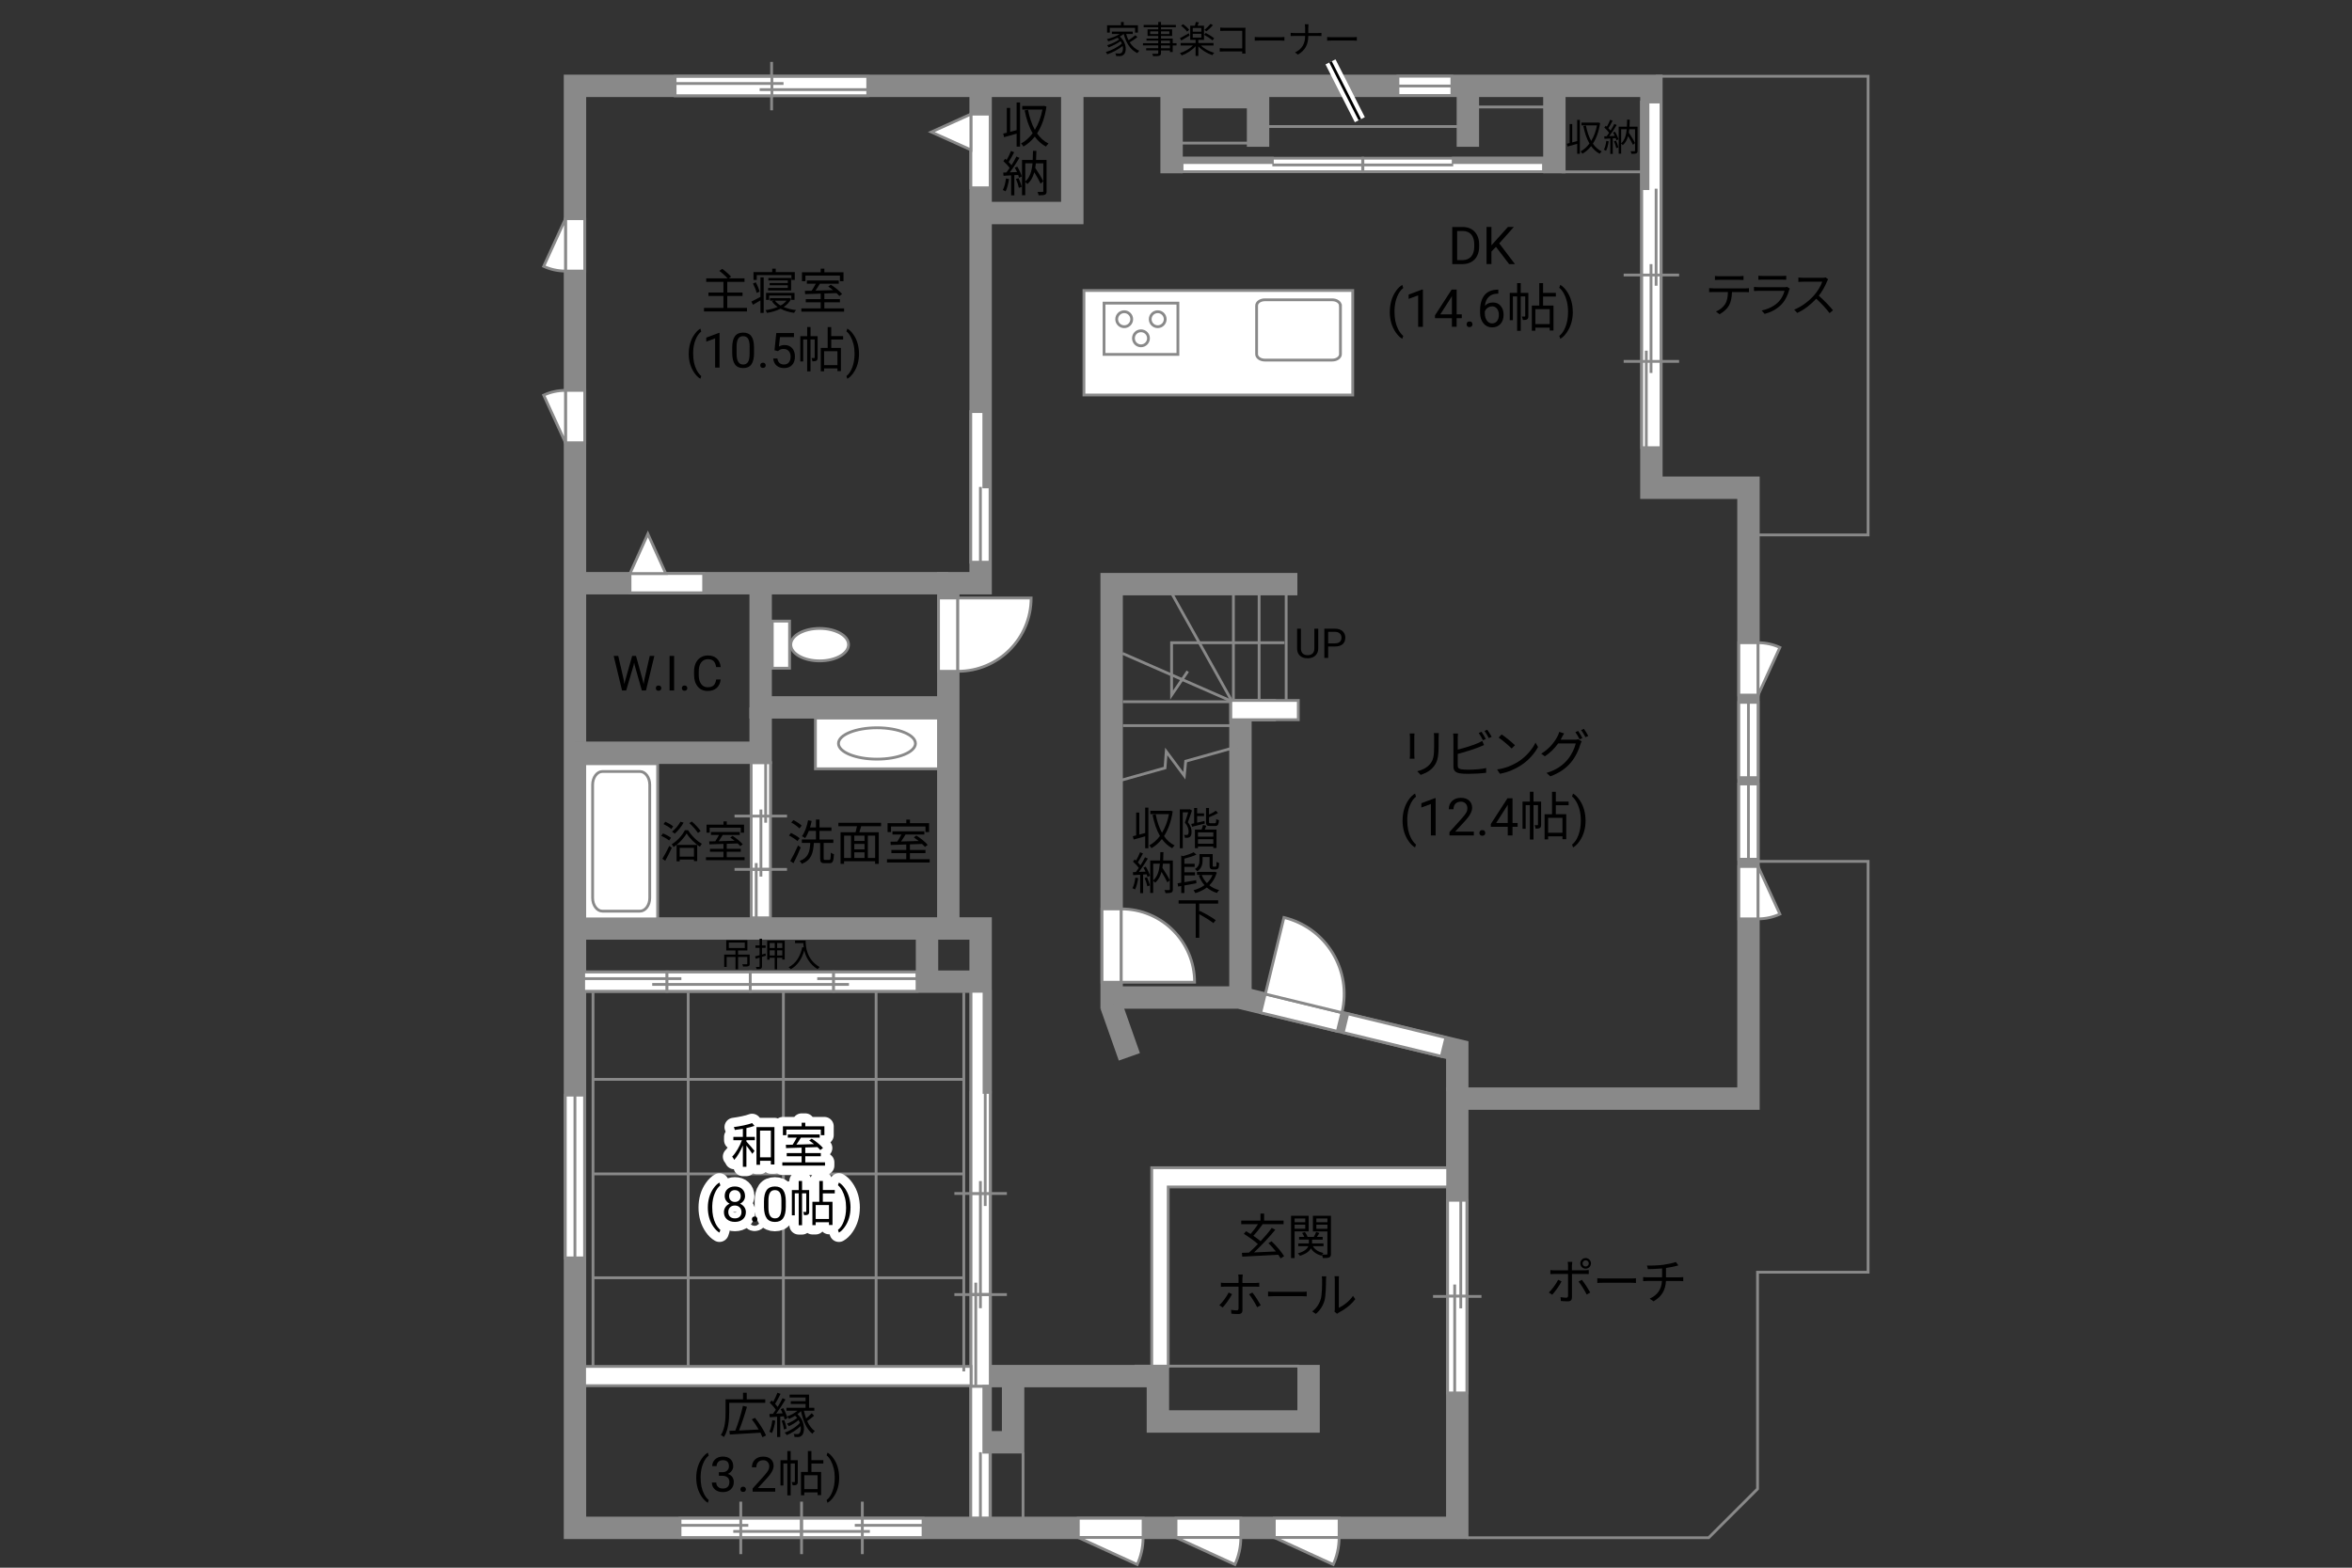 <?xml version="1.0" encoding="UTF-8"?>
<svg id="Campus" xmlns="http://www.w3.org/2000/svg" viewBox="0 0 630 420">
  <rect x="0" y="0" width="630" height="420" fill="#333333" stroke="none"/>
  <defs>
    <style>
      .cls-1, .cls-2, .cls-3, .cls-4, .cls-5, .cls-6 {
        fill: none;
      }

      .cls-2 {
        stroke-linecap: round;
        stroke-width: 5px;
      }

      .cls-2, .cls-3 {
        stroke: #fff;
        stroke-linejoin: round;
      }

      .cls-7, .cls-8, .cls-4, .cls-9, .cls-10, .cls-6 {
        stroke-width: .75px;
      }

      .cls-7, .cls-8, .cls-9, .cls-10, .cls-5, .cls-6 {
        stroke: #898989;
      }

      .cls-7, .cls-9, .cls-10 {
        fill: #fff;
      }

      .cls-8 {
        fill: #898989;
      }

      .cls-3 {
        stroke-width: 3px;
      }

      .cls-4 {
        stroke: #000;
        stroke-miterlimit: 10;
      }

      .cls-9 {
        stroke-dasharray: 0 0 0 .81 0 0;
      }

      .cls-10 {
        opacity: 0;
      }

      .cls-5 {
        stroke-width: 6px;
      }
    </style>
  </defs>
  <polygon class="cls-5" points="442.34 130.67 442.34 23 154.01 23 154.01 409.33 390.34 409.33 390.34 294.33 468.34 294.33 468.34 130.67 442.34 130.67"/>
  <polyline class="cls-5" points="262.67 23 262.67 156.25 254.01 156.25 254.01 248.75 262.67 248.75 262.67 409.33"/>
  <line class="cls-5" x1="253.01" y1="248.75" x2="154.01" y2="248.75"/>
  <line class="cls-5" x1="154.01" y1="263" x2="262.67" y2="263"/>
  <polyline class="cls-5" points="262.67 57.07 287.22 57.07 287.22 23"/>
  <polyline class="cls-5" points="347.51 156.5 297.76 156.5 297.76 267.25 331.94 267.25 390.34 281.33 390.34 292.33"/>
  <polyline class="cls-5" points="332.26 268.56 332.26 190.25 341.76 190.25"/>
  <polyline class="cls-5" points="262.67 368.67 310.15 368.67 310.15 380.83 350.51 380.83 350.51 365.67"/>
  <g>
    <rect class="cls-7" x="439.75" y="27.33" width="5.16" height="92.61"/>
    <rect class="cls-8" x="439.75" y="27.33" width="1.67" height="23.21"/>
    <line class="cls-9" x1="443.17" y1="27.33" x2="443.17" y2="50.55"/>
    <line class="cls-7" x1="443.6" y1="76.55" x2="443.6" y2="50.55"/>
    <line class="cls-7" x1="440.97" y1="119.95" x2="440.97" y2="93.95"/>
    <line class="cls-7" x1="442.24" y1="99.92" x2="442.24" y2="70.76"/>
    <rect class="cls-10" x="439.75" y="27.33" width="5.16" height="92.61"/>
    <g>
      <line class="cls-7" x1="434.91" y1="73.68" x2="449.76" y2="73.68"/>
      <line class="cls-7" x1="434.91" y1="96.82" x2="449.76" y2="96.82"/>
    </g>
  </g>
  <rect class="cls-7" x="290.34" y="77.83" width="72" height="28"/>
  <path class="cls-7" d="m359.04,81.9c0-.89-.98-1.58-2.2-1.58h-18.05c-1.22,0-2.2.69-2.2,1.58v12.98c0,.88.99,1.59,2.21,1.59h18.05c1.22,0,2.2-.71,2.2-1.59v-12.98Z"/>
  <g>
    <rect class="cls-7" x="295.73" y="81.21" width="19.78" height="13.74"/>
    <g>
      <g>
        <path class="cls-7" d="m308.09,85.52c0,1.11.9,2.01,2.01,2.01s2.01-.9,2.01-2.01-.9-2.01-2.01-2.01-2.01.9-2.01,2.01Z"/>
        <path class="cls-7" d="m299.11,85.52c0,1.11.9,2.01,2.02,2.01s2.01-.9,2.01-2.01-.9-2.01-2.01-2.01-2.02.9-2.02,2.01Z"/>
      </g>
      <path class="cls-7" d="m303.6,90.63c0,1.11.9,2.02,2.01,2.02s2.02-.9,2.02-2.02-.9-2.01-2.02-2.01-2.01.9-2.01,2.01Z"/>
    </g>
  </g>
  <g>
    <rect class="cls-7" x="206.86" y="166.4" width="4.63" height="12.62"/>
    <path class="cls-7" d="m219.55,168.36c-4.28,0-7.74,1.95-7.74,4.35s3.47,4.35,7.74,4.35,7.74-1.95,7.74-4.35-3.47-4.35-7.74-4.35Z"/>
  </g>
  <g>
    <rect class="cls-7" x="156.63" y="204.61" width="19.52" height="41.57"/>
    <path class="cls-7" d="m161.37,206.69c-1.45,0-2.63,1.6-2.63,3.56v30.31c0,1.96,1.18,3.55,2.63,3.55h10.04c1.45,0,2.63-1.6,2.63-3.55v-30.31c0-1.95-1.18-3.56-2.63-3.56h-10.04Z"/>
  </g>
  <g>
    <rect class="cls-7" x="218.42" y="192.38" width="32.96" height="13.59"/>
    <path class="cls-7" d="m245.21,199.18c0,2.32-4.62,4.2-10.31,4.2s-10.31-1.88-10.31-4.2,4.62-4.2,10.31-4.2,10.31,1.88,10.31,4.2Z"/>
  </g>
  <rect class="cls-7" x="329.68" y="187.66" width="18.08" height="5.16"/>
  <polygon class="cls-7" points="387.77 312.84 308.5 312.84 308.5 313.58 308.5 313.58 308.5 366.09 312.92 366.09 312.92 318 387.77 318 387.77 312.84"/>
  <g>
    <rect class="cls-7" x="295.18" y="243.51" width="5.16" height="19.64"/>
    <path class="cls-7" d="m300.34,243.51v19.64h19.64c0-10.85-8.79-19.64-19.64-19.64Z"/>
  </g>
  <g>
    <rect class="cls-7" x="251.39" y="160.21" width="5.16" height="19.64"/>
    <path class="cls-7" d="m256.56,179.85v-19.64h19.64c0,10.85-8.79,19.64-19.64,19.64Z"/>
  </g>
  <g>
    <rect class="cls-7" x="345.99" y="260.76" width="5.16" height="21.12" transform="translate(2.69 546.06) rotate(-76.36)"/>
    <rect class="cls-7" x="370.98" y="263.82" width="5.16" height="27.03" transform="translate(15.93 574.93) rotate(-76.36)"/>
    <path class="cls-7" d="m359.45,271.3l-20.52-4.98,4.98-20.52c11.33,2.75,18.29,14.17,15.54,25.51Z"/>
  </g>
  <g>
    <rect class="cls-7" x="465.76" y="172.19" width="5.16" height="14.03"/>
    <path class="cls-7" d="m470.92,186.22v-14.03c2.08,0,4.06.45,5.84,1.27l-5.84,12.76Z"/>
  </g>
  <g>
    <rect class="cls-7" x="151.47" y="58.59" width="5.16" height="14.03"/>
    <path class="cls-7" d="m151.47,58.59v14.03c-2.08,0-4.06-.45-5.84-1.27l5.84-12.76Z"/>
  </g>
  <g>
    <rect class="cls-7" x="151.47" y="104.59" width="5.16" height="14.03"/>
    <path class="cls-7" d="m151.47,118.62v-14.03c-2.08,0-4.06.45-5.84,1.27l5.84,12.76Z"/>
  </g>
  <g>
    <rect class="cls-7" x="341.33" y="406.75" width="17.36" height="5.16"/>
    <path class="cls-7" d="m341.33,411.92h17.36c0,2.58-.56,5.03-1.57,7.23l-15.79-7.23Z"/>
  </g>
  <g>
    <rect class="cls-7" x="315" y="406.75" width="17.36" height="5.16"/>
    <path class="cls-7" d="m315,411.92h17.36c0,2.58-.56,5.03-1.57,7.23l-15.79-7.23Z"/>
  </g>
  <g>
    <rect class="cls-7" x="288.83" y="406.75" width="17.36" height="5.16"/>
    <path class="cls-7" d="m288.83,411.92h17.36c0,2.58-.56,5.03-1.57,7.23l-15.79-7.23Z"/>
  </g>
  <g>
    <rect class="cls-7" x="260.03" y="110.27" width="5.16" height="40.35"/>
    <rect class="cls-8" x="263.52" y="110.27" width="1.67" height="20.18"/>
    <line class="cls-9" x1="261.77" y1="110.27" x2="261.77" y2="130.45"/>
    <line class="cls-7" x1="262.61" y1="130.45" x2="262.61" y2="150.62"/>
    <rect class="cls-10" x="260.03" y="130.45" width="5.16" height="20.17"/>
    <rect class="cls-10" x="260.03" y="110.27" width="5.16" height="40.35"/>
  </g>
  <g>
    <rect class="cls-7" x="365.06" y="42.38" width="48.38" height="3.62"/>
    <rect class="cls-8" x="389.25" y="42.38" width="24.19" height="1.17"/>
    <line class="cls-9" x1="413.44" y1="44.78" x2="389.25" y2="44.78"/>
    <line class="cls-7" x1="389.25" y1="44.19" x2="365.06" y2="44.19"/>
    <rect class="cls-10" x="365.06" y="42.38" width="24.19" height="3.62"/>
    <rect class="cls-10" x="365.06" y="42.38" width="48.38" height="3.62"/>
  </g>
  <g>
    <rect class="cls-7" x="316.62" y="42.38" width="48.38" height="3.62"/>
    <rect class="cls-8" x="316.62" y="42.38" width="24.19" height="1.17"/>
    <line class="cls-9" x1="316.62" y1="44.78" x2="340.81" y2="44.78"/>
    <line class="cls-7" x1="340.81" y1="44.19" x2="365" y2="44.19"/>
    <rect class="cls-10" x="340.81" y="42.38" width="24.19" height="3.62"/>
    <rect class="cls-10" x="316.62" y="42.38" width="48.38" height="3.62"/>
  </g>
  <g>
    <g>
      <rect class="cls-7" x="151.42" y="293.4" width="5.16" height="43.6"/>
      <line class="cls-6" x1="154" y1="337" x2="154" y2="293.4"/>
    </g>
    <rect class="cls-1" x="151.42" y="293.4" width="5.16" height="43.6"/>
  </g>
  <g>
    <g>
      <rect class="cls-7" x="465.75" y="188.17" width="5.16" height="20.17"/>
      <line class="cls-6" x1="468.33" y1="208.33" x2="468.33" y2="188.17"/>
    </g>
    <rect class="cls-1" x="465.75" y="188.17" width="5.16" height="20.17"/>
  </g>
  <g>
    <rect class="cls-7" x="465.76" y="232.14" width="5.16" height="14.03"/>
    <path class="cls-7" d="m470.92,232.14v14.03c2.08,0,4.06-.46,5.84-1.27l-5.84-12.76Z"/>
  </g>
  <g>
    <g>
      <rect class="cls-7" x="465.75" y="210.03" width="5.16" height="20.17"/>
      <line class="cls-6" x1="468.33" y1="210.03" x2="468.33" y2="230.19"/>
    </g>
    <rect class="cls-1" x="465.75" y="210.03" width="5.16" height="20.17"/>
  </g>
  <g>
    <rect class="cls-7" x="182.15" y="406.76" width="32.56" height="5.16"/>
    <line class="cls-7" x1="198.42" y1="402.31" x2="198.42" y2="416.37"/>
    <line class="cls-7" x1="200.44" y1="408.65" x2="182.15" y2="408.65"/>
    <line class="cls-7" x1="214.7" y1="410.28" x2="196.41" y2="410.28"/>
    <rect class="cls-10" x="184.57" y="406.76" width="27.7" height="5.16"/>
    <rect class="cls-7" x="214.7" y="406.76" width="32.55" height="5.16"/>
    <line class="cls-7" x1="230.98" y1="402.31" x2="230.98" y2="416.37"/>
    <line class="cls-7" x1="228.96" y1="408.65" x2="247.26" y2="408.65"/>
    <line class="cls-7" x1="214.7" y1="410.28" x2="233" y2="410.28"/>
    <rect class="cls-10" x="217.13" y="406.76" width="27.71" height="5.16"/>
    <line class="cls-7" x1="214.7" y1="402.31" x2="214.7" y2="416.37"/>
    <rect class="cls-1" x="182.15" y="406.76" width="65.11" height="5.16"/>
  </g>
  <g>
    <rect class="cls-7" x="260.06" y="30.58" width="5.16" height="19.73"/>
    <polygon class="cls-7" points="260.06 30.58 249.45 35.37 260.06 40.15 260.06 30.58"/>
  </g>
  <g>
    <path d="m179.24,225.19c-.46-.4-1.37-.93-2.14-1.25l.48-.66c.74.29,1.68.79,2.15,1.18l-.49.73Zm-1.82,4.88c.53-.83,1.28-2.23,1.86-3.45l.66.53c-.52,1.15-1.19,2.44-1.76,3.47l-.75-.54Zm2.39-7.97c-.43-.41-1.34-.97-2.08-1.32l.47-.63c.74.32,1.67.83,2.12,1.26l-.51.69Zm4.5.31c.88,1.47,2.35,2.91,3.69,3.64-.18.21-.39.54-.52.79-1.33-.83-2.77-2.27-3.56-3.56-.71,1.26-2.06,2.74-3.51,3.65-.09-.23-.32-.54-.49-.74,1.48-.87,2.88-2.44,3.54-3.78h.86Zm-1.2-2.01c-.61,1.09-1.53,2.22-2.37,2.95-.16-.15-.52-.41-.74-.54.88-.66,1.73-1.67,2.27-2.67l.85.26Zm-1.88,5.97h5.52v4.32h-.87v-.41h-3.82v.49h-.83v-4.41Zm.83.79v2.35h3.82v-2.35h-3.82Zm4.89-4c-.45-.73-1.43-1.84-2.3-2.64l.67-.43c.88.78,1.89,1.84,2.35,2.57l-.72.5Z"/>
    <path d="m199.44,229.66v.79h-10.34v-.79h4.68v-1.47h-3.61v-.78h3.61v-1.32c-1.42.05-2.74.08-3.77.12l-.05-.8c.48-.01,1.03-.01,1.63-.02.34-.5.72-1.15,1-1.7h-2.16v-.78h7.72v.78h-4.56c-.33.55-.72,1.16-1.08,1.68,1.32-.04,2.8-.07,4.27-.12-.39-.32-.8-.62-1.18-.88l.62-.43c.99.62,2.17,1.57,2.73,2.26l-.66.49c-.18-.21-.41-.46-.69-.72-.98.04-1.97.07-2.94.09v1.35h3.76v.78h-3.76v1.47h4.78Zm-9.36-6.57h-.83v-2.16h4.54v-.87h.88v.87h4.63v2.16h-.87v-1.35h-8.34v1.35Z"/>
  </g>
  <g>
    <path d="m213.61,225.35c-.48-.47-1.47-1.11-2.27-1.51l.53-.69c.79.38,1.81.96,2.31,1.42l-.57.78Zm.87,1.7c-.55,1.37-1.3,2.99-1.94,4.21l-.86-.58c.6-1.03,1.46-2.73,2.09-4.19l.7.56Zm-.35-5.11c-.46-.49-1.4-1.16-2.18-1.59l.57-.65c.78.39,1.74,1.01,2.21,1.5l-.6.74Zm7.98,8.45c.33,0,.39-.27.43-1.95.21.17.58.34.84.4-.09,1.91-.31,2.42-1.18,2.42h-1.31c-.96,0-1.21-.29-1.21-1.29v-4.13h-1.68c-.18,2.77-.69,4.58-3.22,5.6-.1-.23-.38-.6-.6-.77,2.33-.86,2.72-2.42,2.86-4.84h-2.26v-.92h3.78v-2.31h-1.9c-.3.74-.62,1.42-1,1.94-.19-.14-.61-.42-.85-.52.78-1.03,1.33-2.64,1.64-4.26l.96.18c-.12.6-.26,1.18-.44,1.74h1.59v-2.12h.95v2.12h3.2v.92h-3.2v2.31h3.71v.92h-2.59v4.12c0,.36.05.43.38.43h1.1Z"/>
    <path d="m230.68,221.35c-.16.55-.34,1.13-.51,1.62h5.21v8.46h-.98v-.69h-8.31v.69h-.94v-8.46h4.02c.14-.49.27-1.09.38-1.62h-4.98v-.92h11.43v.92h-5.33Zm-4.58,8.5h1.85v-5.98h-1.85v5.98Zm5.47-5.98h-2.74v1.43h2.74v-1.43Zm0,2.22h-2.74v1.46h2.74v-1.46Zm-2.74,3.76h2.74v-1.51h-2.74v1.51Zm5.58-5.98h-1.95v5.98h1.95v-5.98Z"/>
    <path d="m249.02,230.19v.87h-11.44v-.87h5.17v-1.62h-3.99v-.86h3.99v-1.46c-1.57.05-3.03.09-4.17.13l-.05-.88c.53-.01,1.14-.01,1.81-.03.38-.56.79-1.27,1.1-1.89h-2.39v-.86h8.54v.86h-5.04c-.36.61-.79,1.29-1.2,1.86,1.46-.04,3.09-.08,4.72-.13-.43-.35-.88-.69-1.3-.98l.69-.48c1.09.69,2.41,1.74,3.02,2.5l-.73.55c-.19-.23-.45-.51-.77-.79-1.08.04-2.18.08-3.25.1v1.5h4.16v.86h-4.16v1.62h5.29Zm-10.36-7.27h-.92v-2.39h5.02v-.96h.98v.96h5.12v2.39h-.96v-1.5h-9.23v1.5Z"/>
  </g>
  <g>
    <path d="m378.83,197.52v4.68c0,.35.03.81.06,1.06h-1.29c.03-.21.07-.66.07-1.08v-4.66c0-.25-.03-.74-.06-1.01h1.27c-.03.27-.06.67-.06,1.01Zm6.51.1v2.27c0,3.36-.46,4.47-1.47,5.67-.91,1.09-2.31,1.69-3.33,2.04l-.91-.97c1.29-.32,2.48-.88,3.35-1.86,1-1.16,1.16-2.3,1.16-4.94v-2.21c0-.48-.03-.87-.07-1.22h1.32c-.03.35-.04.74-.04,1.22Z"/>
    <path d="m390.47,197.66v3.17c1.65-.41,3.87-1.08,5.32-1.71.42-.18.84-.39,1.23-.63l.49,1.12c-.39.17-.9.39-1.32.55-1.57.63-3.99,1.37-5.73,1.82v3.08c0,.71.29.9.98,1.04.43.07,1.16.11,1.85.11,1.49,0,3.63-.14,4.79-.45v1.27c-1.22.18-3.32.29-4.85.29-.83,0-1.67-.04-2.24-.14-1.08-.2-1.68-.69-1.68-1.82v-7.7c0-.34-.03-.81-.08-1.13h1.3c-.04.32-.07.74-.07,1.13Zm7.51.31l-.76.35c-.28-.57-.76-1.41-1.13-1.95l.74-.32c.35.5.85,1.36,1.15,1.92Zm1.57-.57l-.76.35c-.31-.62-.77-1.4-1.16-1.93l.74-.32c.36.52.91,1.39,1.18,1.9Z"/>
    <path d="m406.62,204.1c2.16-1.36,3.87-3.43,4.68-5.15l.67,1.19c-.95,1.75-2.59,3.66-4.71,4.99-1.4.88-3.17,1.74-5.5,2.17l-.74-1.15c2.45-.36,4.27-1.22,5.6-2.05Zm-.83-4.44l-.88.88c-.7-.73-2.45-2.23-3.49-2.93l.8-.85c1,.66,2.79,2.12,3.57,2.9Z"/>
    <path d="m418.34,197.59c-.1.2-.21.39-.32.59h3.8c.38,0,.69-.04.91-.13l.92.56c-.11.2-.25.52-.32.74-.38,1.42-1.23,3.31-2.48,4.83-1.28,1.56-2.96,2.83-5.58,3.81l-1.02-.92c2.58-.76,4.33-2.02,5.6-3.52,1.08-1.27,1.95-3.1,2.23-4.37h-4.72c-.85,1.19-2.02,2.44-3.56,3.45l-.97-.71c2.41-1.44,3.78-3.49,4.4-4.73.14-.25.35-.76.43-1.12l1.29.43c-.22.36-.48.84-.62,1.09Zm5.53.15l-.76.34c-.28-.56-.76-1.42-1.13-1.93l.74-.32c.35.5.85,1.34,1.15,1.92Zm1.57-.57l-.76.34c-.31-.6-.77-1.4-1.16-1.92l.74-.32c.36.52.91,1.39,1.18,1.91Z"/>
    <path d="m375.69,219.79c0-1.03.14-2.02.41-2.97.28-.95.69-1.81,1.23-2.58.55-.77,1.12-1.32,1.7-1.64l.26.83c-.67.51-1.21,1.29-1.64,2.34-.43,1.05-.66,2.22-.7,3.52v.58c0,1.76.31,3.29.96,4.58.39.78.85,1.38,1.38,1.82l-.26.77c-.61-.34-1.19-.9-1.74-1.7-1.08-1.55-1.61-3.4-1.61-5.56Z"/>
    <path d="m384.54,223.83h-1.27v-8.43l-2.55.94v-1.15l3.62-1.36h.2v10Z"/>
    <path d="m394.77,223.83h-6.52v-.91l3.45-3.83c.51-.58.86-1.05,1.06-1.41s.29-.74.29-1.12c0-.52-.16-.95-.47-1.28-.31-.33-.73-.5-1.26-.5-.63,0-1.12.18-1.47.54-.35.36-.52.86-.52,1.49h-1.26c0-.92.29-1.66.88-2.22.59-.56,1.38-.85,2.37-.85.92,0,1.66.24,2.19.73.54.49.81,1.13.81,1.94,0,.98-.62,2.15-1.87,3.5l-2.67,2.89h5v1.03Z"/>
    <path d="m396.27,223.16c0-.22.07-.4.2-.55.13-.15.32-.22.58-.22s.46.07.59.22c.13.15.2.33.2.55s-.07.39-.2.53c-.13.14-.33.21-.59.21s-.45-.07-.58-.21c-.13-.14-.2-.32-.2-.53Z"/>
    <path d="m405.13,220.48h1.38v1.03h-1.38v2.31h-1.27v-2.31h-4.53v-.75l4.46-6.9h1.35v6.61Zm-4.37,0h3.1v-4.88l-.15.27-2.95,4.61Z"/>
    <path d="m412.8,220.94c0,.42-.06.7-.32.87-.27.17-.63.2-1.16.2-.03-.27-.14-.67-.27-.94.38.01.66.01.77,0,.11,0,.14-.03.14-.14v-5.24h-1.2v9.22h-.97v-9.22h-1.13v6.36h-.84v-7.3h1.97v-2.63h.97v2.63h2.04v6.19Zm3.94-5.22v2.42h2.79v6.7h-1.01v-.78h-3.84v.83h-.95v-6.74h1.99v-6.01h1.02v2.61h3.43v.98h-3.43Zm1.78,3.38h-3.84v4.01h3.84v-4.01Z"/>
    <path d="m424.71,219.86c0,1.02-.13,1.99-.4,2.92-.27.93-.67,1.79-1.22,2.58s-1.12,1.35-1.73,1.68l-.27-.77c.7-.54,1.27-1.37,1.69-2.5.43-1.13.64-2.39.65-3.77v-.22c0-.96-.1-1.85-.3-2.67-.2-.82-.48-1.56-.84-2.21-.36-.65-.76-1.16-1.21-1.52l.27-.77c.6.33,1.17.89,1.72,1.67s.95,1.64,1.22,2.58c.27.94.41,1.94.41,3.01Z"/>
  </g>
  <g>
    <path d="m389,70.76v-9.95h2.81c.87,0,1.63.19,2.3.57.67.38,1.18.93,1.54,1.63s.55,1.52.55,2.43v.64c0,.94-.18,1.76-.54,2.47s-.88,1.25-1.55,1.63-1.46.57-2.35.58h-2.75Zm1.31-8.88v7.81h1.38c1.01,0,1.8-.31,2.36-.94.56-.63.84-1.53.84-2.69v-.58c0-1.13-.26-2.01-.8-2.64-.53-.63-1.28-.95-2.26-.95h-1.53Z"/>
    <path d="m400.71,66.13l-1.22,1.26v3.36h-1.31v-9.95h1.31v4.92l4.42-4.92h1.59l-3.92,4.4,4.22,5.56h-1.57l-3.53-4.63Z"/>
    <path d="m372.27,83.52c0-1.03.14-2.02.41-2.97.28-.95.69-1.81,1.23-2.58.55-.77,1.11-1.32,1.7-1.64l.26.83c-.67.51-1.21,1.29-1.64,2.34-.43,1.05-.66,2.22-.7,3.52v.58c0,1.76.31,3.29.96,4.58.39.77.85,1.38,1.38,1.82l-.26.77c-.61-.34-1.18-.9-1.74-1.7-1.08-1.55-1.61-3.4-1.61-5.56Z"/>
    <path d="m381.13,87.56h-1.27v-8.43l-2.55.94v-1.15l3.62-1.36h.2v10Z"/>
    <path d="m390.17,84.21h1.38v1.03h-1.38v2.31h-1.27v-2.31h-4.53v-.75l4.46-6.9h1.35v6.61Zm-4.37,0h3.1v-4.88l-.15.27-2.95,4.61Z"/>
    <path d="m392.85,86.89c0-.22.06-.4.19-.55.13-.15.33-.22.58-.22s.46.07.59.22c.13.15.2.33.2.55s-.07.39-.2.53c-.13.14-.33.21-.59.21s-.46-.07-.58-.21c-.13-.14-.19-.32-.19-.53Z"/>
    <path d="m401.34,77.6v1.07h-.23c-.98.02-1.77.31-2.35.88-.58.57-.92,1.36-1.01,2.39.52-.6,1.24-.9,2.15-.9s1.56.31,2.07.92c.52.61.78,1.4.78,2.37,0,1.03-.28,1.85-.84,2.46s-1.31.92-2.25.92-1.73-.37-2.32-1.1c-.59-.73-.89-1.67-.89-2.83v-.49c0-1.83.39-3.23,1.17-4.2.78-.97,1.94-1.46,3.49-1.49h.23Zm-1.66,4.48c-.43,0-.83.13-1.2.39-.37.26-.62.59-.76.98v.46c0,.82.19,1.48.55,1.98.37.5.83.75,1.38.75s1.02-.21,1.34-.63c.33-.42.49-.97.49-1.65s-.17-1.24-.5-1.66c-.33-.42-.77-.63-1.32-.63Z"/>
    <path d="m409.38,84.67c0,.42-.06.7-.32.87-.27.17-.63.2-1.16.2-.03-.27-.14-.67-.27-.94.38.01.66.01.77,0,.11,0,.14-.03.14-.14v-5.24h-1.2v9.22h-.97v-9.22h-1.13v6.36h-.84v-7.3h1.97v-2.63h.97v2.63h2.04v6.19Zm3.94-5.23v2.42h2.79v6.7h-1.01v-.78h-3.84v.83h-.95v-6.74h1.99v-6.01h1.02v2.61h3.43v.98h-3.43Zm1.78,3.38h-3.84v4.01h3.84v-4.01Z"/>
    <path d="m421.29,83.58c0,1.02-.13,1.99-.4,2.92-.27.93-.67,1.79-1.22,2.58-.55.79-1.12,1.35-1.73,1.68l-.27-.77c.7-.54,1.27-1.37,1.69-2.51.43-1.13.64-2.39.65-3.77v-.22c0-.96-.1-1.85-.3-2.67-.2-.82-.48-1.56-.84-2.21-.36-.65-.76-1.16-1.21-1.52l.27-.77c.6.33,1.17.89,1.72,1.67s.95,1.64,1.22,2.58c.27.94.41,1.94.41,3.01Z"/>
  </g>
  <g>
    <path d="m167.06,182.07l.18,1.22.26-1.1,1.83-6.46h1.03l1.79,6.46.25,1.12.2-1.25,1.44-6.33h1.23l-2.24,9.26h-1.11l-1.91-6.75-.15-.71-.15.71-1.98,6.75h-1.11l-2.24-9.26h1.22l1.46,6.34Z"/>
    <path d="m175.67,184.37c0-.2.06-.37.18-.51.12-.14.3-.2.54-.2s.42.07.55.2.19.31.19.51-.06.36-.19.49-.31.2-.55.2-.42-.07-.54-.2c-.12-.13-.18-.29-.18-.49Z"/>
    <path d="m180.57,184.99h-1.22v-9.26h1.22v9.26Z"/>
    <path d="m182.64,184.37c0-.2.06-.37.18-.51.12-.14.3-.2.54-.2s.42.07.55.2.19.31.19.51-.06.36-.19.49-.31.2-.55.2-.42-.07-.54-.2c-.12-.13-.18-.29-.18-.49Z"/>
    <path d="m193.04,182.05c-.11.98-.48,1.73-1.08,2.27-.61.53-1.42.8-2.43.8-1.09,0-1.97-.39-2.63-1.18-.66-.78-.99-1.83-.99-3.15v-.89c0-.86.15-1.62.46-2.27.31-.65.74-1.15,1.31-1.5.56-.35,1.22-.52,1.96-.52.98,0,1.77.27,2.37.82.59.55.94,1.31,1.04,2.28h-1.23c-.11-.74-.34-1.28-.69-1.61-.35-.33-.85-.5-1.48-.5-.78,0-1.39.29-1.83.87s-.66,1.4-.66,2.46v.9c0,1.01.21,1.81.63,2.4.42.59,1.01.89,1.76.89.68,0,1.2-.15,1.56-.46.36-.31.6-.84.72-1.61h1.23Z"/>
  </g>
  <g>
    <path d="m343.03,337.14c-.17-.29-.38-.62-.64-.98-3.5.2-7.2.38-9.64.51l-.1-1.02c.56-.01,1.2-.04,1.89-.06.74-.65,1.58-1.45,2.4-2.29-.96-.87-2.53-1.98-3.77-2.75l.6-.69c.38.22.79.47,1.21.73.68-.76,1.45-1.77,1.98-2.62h-4.49v-.95h5.15v-1.89h.99v1.89h5.21v.95h-5.79l.16.06c-.73,1.03-1.67,2.21-2.47,3.05.73.49,1.43,1,1.94,1.46,1.12-1.2,2.19-2.46,2.99-3.57l.95.49c-1.63,2-3.84,4.36-5.71,6.08,1.8-.08,3.85-.17,5.87-.26-.62-.78-1.34-1.58-2-2.23l.83-.5c1.3,1.22,2.71,2.89,3.37,4l-.9.57Z"/>
    <path d="m346.77,329.9v7.15h-.95v-11.34h4.71v4.19h-3.76Zm0-3.46v1h2.85v-1h-2.85Zm2.85,2.75v-1.08h-2.85v1.08h2.85Zm6.89,6.7c0,.52-.1.81-.46.98-.33.16-.88.17-1.71.17-.03-.23-.14-.61-.26-.86-.05.08-.1.16-.13.22-1.28-.34-2.23-1.02-2.82-1.95-.38.73-1.2,1.46-2.93,1.99-.12-.18-.38-.48-.57-.65,1.83-.51,2.55-1.25,2.81-1.93h-2.69v-.74h2.84v-1.01h-2.62v-.73h1.39c-.13-.34-.35-.75-.58-1.05l.75-.25c.31.4.61.94.7,1.3h1.69c.22-.4.5-.94.62-1.33l.87.29c-.22.35-.46.73-.66,1.04h1.54v.73h-2.85v1.01h3.07v.74h-2.86c.55.92,1.52,1.56,2.85,1.82-.12.1-.26.27-.38.43.55.03,1.05.03,1.21.01.17,0,.22-.07.22-.25v-5.96h-3.88v-4.2h4.83v10.18Zm-3.91-9.45v1h2.96v-1h-2.96Zm2.96,2.77v-1.11h-2.96v1.11h2.96Z"/>
    <path d="m327.51,350.29l-.9-.61c.87-.79,1.98-2.34,2.49-3.4l.91.44c-.55,1.11-1.76,2.77-2.5,3.57Zm5.28-7.9v1.34h3.44c.31,0,.74-.03,1.07-.07v1.08c-.35-.03-.74-.04-1.05-.04h-3.45v6.31c0,.68-.33,1.03-1.12,1.03-.55,0-1.31-.03-1.85-.09l-.09-1.03c.57.1,1.16.14,1.5.14s.51-.14.51-.49v-5.87h-3.61c-.4,0-.77.01-1.12.05v-1.11c.36.05.69.08,1.11.08h3.62v-1.34c0-.27-.04-.73-.09-.92h1.22c-.03.18-.08.65-.08.92Zm4.91,7.3l-.96.53c-.51-1.03-1.48-2.64-2.17-3.46l.88-.48c.7.83,1.73,2.47,2.25,3.41Z"/>
    <path d="m341.47,346.1h7.13c.65,0,1.12-.04,1.41-.07v1.28c-.26-.01-.81-.06-1.39-.06h-7.15c-.72,0-1.41.03-1.81.06v-1.28c.39.03,1.08.07,1.81.07Z"/>
    <path d="m353.75,348.13c.38-1.18.39-3.79.39-5.23,0-.39-.04-.68-.09-.95h1.2c-.01.16-.07.55-.07.94,0,1.44-.05,4.23-.4,5.53-.39,1.39-1.22,2.67-2.32,3.58l-.98-.66c1.09-.78,1.87-1.94,2.26-3.2Zm3.79,2.54v-7.8c0-.49-.07-.87-.08-.96h1.2c-.01.09-.05.47-.05.96v7.51c1.2-.55,2.8-1.73,3.8-3.2l.61.88c-1.12,1.52-2.93,2.86-4.44,3.61-.21.12-.35.22-.44.3l-.69-.57c.05-.21.09-.47.09-.73Z"/>
  </g>
  <g>
    <path d="m415.77,346.88l-.9-.6c.86-.81,1.98-2.36,2.49-3.41l.91.44c-.55,1.12-1.77,2.77-2.5,3.57Zm5.28-7.89v1.33h3.44c.31,0,.74-.03,1.07-.07v1.08c-.35-.03-.74-.03-1.05-.03h-3.45v6.3c0,.69-.34,1.04-1.12,1.04-.55,0-1.33-.04-1.85-.09l-.09-1.04c.56.1,1.16.16,1.5.16s.51-.16.51-.49v-5.87h-3.62c-.39,0-.75.01-1.11.04v-1.09c.37.04.69.07,1.11.07h3.62v-1.34c0-.29-.04-.73-.09-.92h1.22c-.04.18-.08.65-.08.94Zm4.91,7.29l-.96.53c-.51-1.02-1.48-2.64-2.17-3.46l.88-.47c.69.83,1.73,2.46,2.25,3.4Zm-1.24-9.24c.79,0,1.43.65,1.43,1.43s-.64,1.42-1.43,1.42-1.42-.62-1.42-1.42.64-1.43,1.42-1.43Zm0,2.27c.47,0,.85-.37.85-.83s-.38-.83-.85-.83-.82.38-.82.83.36.83.82.83Z"/>
    <path d="m429.66,342.52h7.13c.65,0,1.12-.04,1.41-.07v1.28c-.26-.01-.81-.07-1.39-.07h-7.15c-.72,0-1.41.03-1.81.07v-1.28c.39.03,1.08.07,1.81.07Z"/>
    <path d="m445.52,338.85c1.18-.17,2.72-.48,3.36-.75l.69.9c-.29.08-.55.14-.73.2-.65.17-1.65.36-2.59.51v2.5h3.59c.29,0,.75-.03,1.03-.05v1.08c-.29-.03-.68-.05-1-.05h-3.63c-.14,2.43-1.09,4.15-3.33,5.45l-1.03-.72c2.06-.95,3.14-2.41,3.29-4.74h-3.87c-.42,0-.86.03-1.17.05v-1.08c.3.03.75.05,1.15.05h3.92v-2.37c-1.31.13-2.79.17-3.79.18l-.26-.96c.99.04,2.97-.01,4.37-.2Z"/>
  </g>
  <g>
    <path d="m458.93,77.26h8.53c.27,0,.7-.01,1.01-.06v1.08c-.29-.01-.7-.03-1.01-.03h-3.54c-.04,1.41-.25,2.59-.77,3.55-.47.87-1.46,1.81-2.56,2.38l-.96-.72c1.02-.42,1.95-1.17,2.46-1.99.57-.91.72-2,.75-3.23h-3.9c-.39,0-.77,0-1.13.03v-1.08c.36.04.73.06,1.13.06Zm1.6-3.25h5.27c.36,0,.83-.03,1.21-.08v1.08c-.38-.03-.83-.04-1.21-.04h-5.26c-.43,0-.86.01-1.18.04v-1.08c.36.04.75.08,1.17.08Z"/>
    <path d="m479.24,77.68c-.35,1.29-.94,2.64-1.9,3.7-1.37,1.5-2.99,2.26-4.66,2.72l-.81-.92c1.85-.38,3.48-1.21,4.58-2.38.79-.83,1.31-1.94,1.55-2.88h-6.91c-.31,0-.81.01-1.28.04v-1.09c.48.05.92.08,1.28.08h6.86c.3,0,.57-.03.72-.1l.74.47c-.06.12-.14.29-.17.38Zm-7.08-3.75h5.12c.42,0,.87-.01,1.18-.06v1.08c-.31-.03-.75-.04-1.2-.04h-5.1c-.4,0-.82.01-1.17.04v-1.08c.34.05.75.06,1.17.06Z"/>
    <path d="m489.37,75.42c-.44,1.12-1.26,2.64-2.19,3.81,1.37,1.17,2.96,2.86,3.8,3.89l-.91.78c-.87-1.15-2.25-2.68-3.58-3.87-1.39,1.5-3.15,2.93-5.08,3.8l-.83-.87c2.09-.82,4.02-2.37,5.36-3.87.88-1,1.83-2.54,2.16-3.62h-5.08c-.46,0-1.17.05-1.31.06v-1.18c.18.03.92.08,1.31.08h5.02c.43,0,.77-.04.98-.1l.66.51c-.08.1-.25.39-.33.57Z"/>
  </g>
  <g>
    <path d="m200.08,82.49v.95h-11.51v-.95h5.21v-3.2h-4.01v-.92h4.01v-2.85h-4.61v-.95h5.71c-.51-.6-1.43-1.42-2.21-1.99l.78-.55c.83.6,1.87,1.48,2.38,2.1l-.61.44h4.2v.95h-4.62v2.85h4.09v.92h-4.09v3.2h5.27Z"/>
    <path d="m203.69,74.31h.87v9.53h-.87v-3.36c-.69.4-1.39.81-2,1.17l-.43-.85c.62-.29,1.52-.78,2.43-1.26v-5.23Zm-1.02,4.17c-.14-.68-.57-1.74-.98-2.52l.75-.33c.43.79.85,1.81,1.02,2.49l-.79.36Zm.03-3.48h-.87v-2.11h5.01v-.92h.95v.92h5.1v2.11h-.9v-1.3h-9.29v1.3Zm9.21,5.08c-.44.9-1.15,1.61-2,2.17.96.4,2.11.69,3.32.82-.2.19-.43.55-.52.75-1.35-.18-2.59-.56-3.63-1.11-1.09.55-2.36.91-3.63,1.12-.08-.21-.26-.55-.4-.74,1.13-.16,2.26-.43,3.25-.85-.62-.43-1.15-.94-1.52-1.52l.52-.18h-1.05v-.68h4.99l.16-.04.53.25Zm.05.25v-1.16h-5.94v1.16h-.83v-1.86h7.63v1.86h-.86Zm-.94-3.18v-.73h-4.87v-.6h4.87v-.69h-5.21v-.65h6.1v3.33h-6.17v-.66h5.27Zm-3.46,3.4c.38.49.9.94,1.54,1.3.64-.35,1.17-.78,1.57-1.3h-3.11Z"/>
    <path d="m226.1,82.62v.87h-11.45v-.87h5.18v-1.63h-4v-.86h4v-1.46c-1.57.05-3.03.09-4.18.13l-.05-.88c.53-.01,1.15-.01,1.81-.03.38-.56.79-1.28,1.11-1.89h-2.4v-.86h8.55v.86h-5.05c-.36.61-.79,1.29-1.2,1.86,1.46-.04,3.1-.08,4.73-.13-.43-.35-.89-.69-1.3-.98l.69-.48c1.09.69,2.41,1.74,3.02,2.5l-.73.55c-.2-.23-.46-.51-.77-.79-1.08.04-2.19.08-3.25.1v1.5h4.17v.86h-4.17v1.63h5.3Zm-10.37-7.28h-.92v-2.4h5.02v-.96h.98v.96h5.13v2.4h-.96v-1.5h-9.24v1.5Z"/>
    <path d="m184.49,94.73c0-.96.13-1.88.38-2.76s.64-1.68,1.15-2.4c.51-.72,1.04-1.23,1.58-1.53l.24.78c-.62.48-1.13,1.2-1.52,2.17-.4.97-.61,2.07-.65,3.27v.54c0,1.64.29,3.06.89,4.26.36.72.79,1.28,1.28,1.69l-.24.72c-.56-.31-1.1-.84-1.62-1.58-1-1.44-1.5-3.16-1.5-5.17Z"/>
    <path d="m192.73,98.49h-1.18v-7.84l-2.37.87v-1.07l3.37-1.27h.18v9.3Z"/>
    <path d="m201.98,94.54c0,1.38-.24,2.4-.71,3.07-.47.67-1.21,1-2.21,1s-1.72-.33-2.19-.98c-.48-.65-.72-1.63-.74-2.93v-1.57c0-1.36.24-2.37.71-3.03.47-.66,1.21-.99,2.21-.99s1.73.32,2.2.96c.47.64.71,1.62.72,2.95v1.53Zm-1.18-1.61c0-1-.14-1.72-.42-2.18-.28-.46-.72-.68-1.33-.68s-1.04.23-1.32.68c-.28.45-.42,1.15-.43,2.09v1.88c0,1,.15,1.74.44,2.22.29.48.73.72,1.32.72s1.01-.23,1.29-.67.43-1.16.44-2.12v-1.93Z"/>
    <path d="m203.64,97.88c0-.2.06-.37.18-.51.12-.14.3-.2.54-.2s.43.07.55.2c.12.14.19.31.19.51s-.06.36-.19.49-.31.2-.55.2-.42-.07-.54-.2-.18-.29-.18-.49Z"/>
    <path d="m207.46,93.85l.47-4.62h4.74v1.09h-3.75l-.28,2.52c.45-.27.97-.4,1.54-.4.84,0,1.51.28,2.01.84.5.56.74,1.31.74,2.26s-.26,1.71-.77,2.25c-.52.55-1.23.82-2.16.82-.82,0-1.49-.23-2-.68-.52-.45-.81-1.08-.88-1.88h1.11c.07.53.26.93.57,1.2.31.27.71.4,1.21.4.55,0,.98-.19,1.29-.56s.47-.89.47-1.55c0-.62-.17-1.12-.51-1.49-.34-.38-.79-.56-1.35-.56-.51,0-.92.11-1.21.34l-.31.25-.94-.24Z"/>
    <path d="m219,95.81c0,.39-.05.65-.3.81s-.59.18-1.08.18c-.03-.25-.13-.62-.25-.87.35.01.61.01.72,0,.1,0,.13-.03.13-.13v-4.87h-1.12v8.56h-.9v-8.56h-1.05v5.91h-.78v-6.78h1.84v-2.45h.9v2.45h1.9v5.75Zm3.66-4.85v2.25h2.59v6.22h-.94v-.73h-3.57v.77h-.89v-6.26h1.85v-5.58h.95v2.42h3.19v.91h-3.19Zm1.65,3.14h-3.57v3.72h3.57v-3.72Z"/>
    <path d="m230.09,94.8c0,.95-.12,1.85-.37,2.72-.25.87-.63,1.67-1.14,2.4s-1.05,1.25-1.61,1.56l-.25-.72c.65-.5,1.18-1.28,1.57-2.33s.6-2.22.61-3.51v-.2c0-.89-.09-1.72-.28-2.48-.19-.76-.45-1.45-.78-2.06-.33-.61-.71-1.08-1.12-1.42l.25-.72c.56.31,1.09.83,1.6,1.55.51.72.89,1.52,1.14,2.4.25.87.38,1.81.38,2.8Z"/>
  </g>
  <g>
    <path d="m195.32,375.83v2.51c0,1.95-.2,4.79-1.41,6.66-.17-.16-.57-.44-.82-.53,1.16-1.78,1.26-4.32,1.26-6.13v-3.45h4.67v-1.77h1v1.77h4.96v.94h-9.67Zm8.9,9.21c-.13-.35-.31-.75-.53-1.2-2.99.2-6.1.36-8.21.48l-.1-.99c.47-.01,1-.04,1.58-.05.73-1.81,1.59-4.58,2.04-6.64l1.08.25c-.57,2.04-1.41,4.57-2.13,6.35,1.61-.08,3.46-.17,5.27-.26-.53-.94-1.2-1.91-1.84-2.73l.86-.39c1.16,1.46,2.43,3.42,2.95,4.71l-.96.47Z"/>
    <path d="m207.66,380.63c-.18,1.22-.47,2.46-.88,3.29-.14-.1-.52-.27-.7-.34.4-.79.65-1.97.79-3.1l.79.14Zm1.34-1.12v5.48h-.85v-5.43c-.72.05-1.38.09-1.97.13l-.09-.87c.29-.01.61-.03.95-.04.25-.33.51-.69.77-1.09-.38-.59-1.03-1.34-1.63-1.9l.52-.6c.13.12.27.26.4.39.42-.74.88-1.74,1.15-2.46l.83.31c-.44.9-1,1.96-1.46,2.68.26.29.49.57.68.82.51-.81.98-1.65,1.31-2.34l.79.35c-.7,1.21-1.67,2.69-2.5,3.79l1.74-.09c-.16-.39-.34-.78-.52-1.13l.68-.26c.49.86.95,1.99,1.11,2.72l-.74.31c-.04-.23-.12-.52-.22-.83l-.96.07Zm1.05.92c.31.73.57,1.69.64,2.32l-.72.22c-.05-.64-.3-1.6-.6-2.34l.68-.2Zm8-1.13c-.59.49-1.26,1.03-1.84,1.43.52,1.15,1.2,2.08,2.04,2.66-.2.17-.49.49-.64.73-1.55-1.18-2.52-3.46-3.05-6.07-.29.29-.61.57-.96.82,2.16,1.86,2.07,5,1.11,5.77-.33.29-.61.36-1.08.36-.23,0-.52-.01-.83-.03-.01-.21-.06-.56-.21-.81.35.04.62.05.87.05.27,0,.48-.01.66-.22.31-.27.48-1.03.34-1.93-.99.96-2.46,1.91-3.72,2.43-.13-.22-.35-.51-.55-.69,1.44-.48,3.16-1.55,4.06-2.6-.09-.25-.2-.5-.34-.74-.73.62-1.77,1.26-2.63,1.64-.09-.22-.33-.51-.51-.68.91-.31,2.06-.95,2.76-1.55-.17-.21-.35-.4-.56-.58-.53.33-1.09.61-1.63.85-.1-.17-.35-.5-.52-.66.99-.35,2.04-.88,2.79-1.54h-2.95v-.78h5.12v-1.03h-3.97v-.73h3.97v-1h-4.28v-.77h5.21v3.53h1.41v.78h-2.79c.16.73.35,1.43.6,2.08.52-.43,1.12-.99,1.5-1.41l.62.68Z"/>
    <path d="m186.49,395.87c0-.96.13-1.88.38-2.76.26-.88.64-1.68,1.15-2.4.51-.72,1.04-1.23,1.58-1.53l.24.78c-.62.47-1.13,1.2-1.52,2.17-.4.97-.61,2.07-.65,3.27v.54c0,1.64.29,3.06.89,4.26.36.72.79,1.28,1.28,1.69l-.24.72c-.56-.31-1.1-.84-1.61-1.58-1-1.44-1.5-3.17-1.5-5.17Z"/>
    <path d="m192.58,394.42h.88c.56,0,.99-.15,1.31-.44s.48-.67.48-1.15c0-1.09-.54-1.63-1.62-1.63-.51,0-.91.14-1.22.44-.3.29-.46.67-.46,1.15h-1.18c0-.73.27-1.34.8-1.83.54-.49,1.22-.73,2.04-.73.87,0,1.56.23,2.05.69.5.46.74,1.1.74,1.93,0,.4-.13.79-.39,1.17-.26.38-.62.66-1.06.85.51.16.9.43,1.18.8.28.37.42.83.42,1.37,0,.83-.27,1.49-.81,1.98-.54.49-1.25.73-2.12.73s-1.58-.23-2.12-.71c-.54-.47-.82-1.09-.82-1.86h1.18c0,.49.16.88.48,1.17.32.29.74.44,1.28.44.57,0,1-.15,1.3-.45.3-.3.45-.72.45-1.28s-.17-.95-.5-1.24c-.33-.29-.81-.44-1.43-.45h-.88v-.96Z"/>
    <path d="m198.33,399.01c0-.2.06-.37.18-.51.12-.14.3-.2.54-.2s.42.07.55.2.19.3.19.51-.06.36-.19.49c-.12.13-.31.2-.55.2s-.42-.07-.54-.2c-.12-.13-.18-.29-.18-.49Z"/>
    <path d="m207.67,399.63h-6.07v-.85l3.2-3.56c.47-.54.8-.98.98-1.31s.27-.69.27-1.05c0-.48-.15-.88-.44-1.19s-.68-.46-1.17-.46c-.58,0-1.04.17-1.36.5s-.49.8-.49,1.39h-1.18c0-.85.27-1.54.82-2.07.55-.53,1.28-.79,2.2-.79.86,0,1.54.23,2.04.68.5.45.75,1.05.75,1.8,0,.91-.58,2-1.74,3.26l-2.48,2.69h4.65v.96Z"/>
    <path d="m213.69,396.95c0,.39-.05.65-.3.81-.25.16-.59.18-1.08.18-.03-.25-.13-.62-.25-.87.35.01.61.01.72,0,.1,0,.13-.03.13-.13v-4.87h-1.12v8.56h-.9v-8.56h-1.05v5.91h-.78v-6.78h1.83v-2.45h.9v2.45h1.9v5.75Zm3.66-4.86v2.25h2.59v6.22h-.94v-.73h-3.57v.77h-.88v-6.26h1.85v-5.58h.95v2.42h3.19v.91h-3.19Zm1.65,3.14h-3.57v3.72h3.57v-3.72Z"/>
    <path d="m224.78,395.93c0,.95-.12,1.85-.37,2.72-.25.87-.63,1.67-1.14,2.4s-1.05,1.25-1.61,1.56l-.25-.72c.65-.5,1.18-1.28,1.57-2.33.4-1.05.6-2.22.61-3.51v-.2c0-.89-.09-1.72-.28-2.48-.19-.77-.45-1.45-.78-2.06-.33-.61-.71-1.08-1.12-1.42l.25-.72c.56.31,1.09.83,1.6,1.55.51.73.89,1.52,1.14,2.4.25.87.38,1.81.38,2.8Z"/>
  </g>
  <g>
    <rect class="cls-7" x="387.75" y="321.57" width="5.16" height="51.52"/>
    <line class="cls-7" x1="383.85" y1="347.33" x2="396.82" y2="347.33"/>
    <rect class="cls-10" x="387.75" y="325.41" width="5.16" height="43.84"/>
    <rect class="cls-7" x="387.75" y="347.25" width="5.16" height="25.93"/>
    <rect class="cls-10" x="387.75" y="347.25" width="5.16" height="25.85"/>
    <rect class="cls-10" x="387.75" y="347.25" width="5.16" height="25.68"/>
    <line class="cls-7" x1="391.28" y1="350.52" x2="391.28" y2="321.57"/>
    <line class="cls-7" x1="389.65" y1="373.09" x2="389.65" y2="344.14"/>
  </g>
  <g>
    <rect class="cls-7" x="180.91" y="20.48" width="51.52" height="5.16"/>
    <line class="cls-7" x1="206.68" y1="16.58" x2="206.68" y2="29.55"/>
    <rect class="cls-10" x="184.76" y="20.48" width="43.84" height="5.16"/>
    <rect class="cls-7" x="180.83" y="20.48" width="25.93" height="5.16"/>
    <rect class="cls-10" x="180.91" y="20.48" width="25.85" height="5.16"/>
    <rect class="cls-10" x="181.08" y="20.48" width="25.68" height="5.16"/>
    <line class="cls-7" x1="203.48" y1="24.01" x2="232.44" y2="24.01"/>
    <line class="cls-7" x1="180.91" y1="22.37" x2="209.87" y2="22.37"/>
  </g>
  <polyline class="cls-6" points="304.25 366.09 304.25 366 347.93 366"/>
  <g>
    <rect class="cls-10" x="260.09" y="265.58" width="5.16" height="54.17"/>
    <rect class="cls-7" x="260.09" y="292.66" width="5.16" height="54.17"/>
    <line class="cls-7" x1="269.7" y1="319.75" x2="255.64" y2="319.75"/>
    <rect class="cls-10" x="260.09" y="296.7" width="5.16" height="46.09"/>
    <rect class="cls-7" x="260.09" y="346.83" width="5.16" height="24.6"/>
    <line class="cls-7" x1="261.36" y1="343.64" x2="261.36" y2="377.28"/>
    <line class="cls-7" x1="269.7" y1="346.83" x2="255.64" y2="346.83"/>
    <rect class="cls-1" x="260.09" y="292.66" width="5.16" height="108.34"/>
    <rect class="cls-7" x="260.09" y="265.58" width="5.16" height="54.17"/>
    <rect class="cls-8" x="263.58" y="265.58" width="1.67" height="27.09"/>
    <line class="cls-9" x1="261.83" y1="265.58" x2="261.83" y2="292.66"/>
    <rect class="cls-10" x="260.09" y="292.66" width="5.16" height="27.08"/>
    <line class="cls-7" x1="263.9" y1="323.1" x2="263.9" y2="292.66"/>
    <line class="cls-7" x1="262.61" y1="350.48" x2="262.61" y2="316.42"/>
  </g>
  <g>
    <rect class="cls-7" x="201.21" y="204.35" width="5.16" height="28.57"/>
    <line class="cls-7" x1="210.81" y1="218.63" x2="196.75" y2="218.63"/>
    <rect class="cls-10" x="201.21" y="206.48" width="5.16" height="24.31"/>
    <rect class="cls-7" x="201.21" y="232.92" width="5.16" height="12.97"/>
    <line class="cls-7" x1="202.56" y1="231.23" x2="202.56" y2="245.98"/>
    <line class="cls-7" x1="210.81" y1="232.92" x2="196.75" y2="232.92"/>
    <rect class="cls-7" x="201.2" y="204.33" width="5.16" height="14.31"/>
    <rect class="cls-10" x="201.2" y="204.35" width="5.16" height="14.28"/>
    <line class="cls-7" x1="205.09" y1="220.41" x2="205.09" y2="204.35"/>
    <line class="cls-7" x1="203.82" y1="234.84" x2="203.82" y2="216.88"/>
  </g>
  <line class="cls-6" x1="274.03" y1="406.87" x2="274.03" y2="389.17"/>
  <line class="cls-6" x1="209.84" y1="366.08" x2="209.84" y2="265.58"/>
  <line class="cls-6" x1="184.34" y1="367.41" x2="184.34" y2="265.91"/>
  <line class="cls-6" x1="234.67" y1="367.41" x2="234.67" y2="265.41"/>
  <line class="cls-6" x1="158.84" y1="367.41" x2="158.84" y2="265.91"/>
  <line class="cls-6" x1="258.31" y1="289.17" x2="158.84" y2="289.17"/>
  <line class="cls-6" x1="258.31" y1="314.5" x2="158.84" y2="314.5"/>
  <line class="cls-6" x1="258.27" y1="342.33" x2="158.84" y2="342.33"/>
  <rect class="cls-7" x="156.59" y="366.08" width="103.51" height="5.16"/>
  <line class="cls-6" x1="330.38" y1="187.66" x2="330.38" y2="159.08"/>
  <line class="cls-6" x1="329.38" y1="188" x2="300.79" y2="188"/>
  <line class="cls-6" x1="329.38" y1="194.4" x2="300.79" y2="194.4"/>
  <line class="cls-6" x1="337.26" y1="187.66" x2="337.26" y2="159.08"/>
  <line class="cls-6" x1="344.51" y1="187.66" x2="344.51" y2="159.08"/>
  <line class="cls-6" x1="300.67" y1="175.05" x2="330.02" y2="187.92"/>
  <line class="cls-6" x1="329.77" y1="187.46" x2="312.84" y2="157.16"/>
  <g>
    <path d="m319.28,217.14c-.32.97-.73,2.18-1.1,3.15.8.97.98,1.83.98,2.57.01.64-.13,1.14-.44,1.37-.16.12-.36.18-.59.22-.22.02-.49.02-.74.01-.01-.23-.1-.55-.23-.78.25.01.47.02.62.01.16,0,.28-.04.37-.08.17-.14.23-.48.23-.84-.01-.64-.2-1.45-1-2.38.31-.88.64-1.94.88-2.76h-1.45v9.63h-.79v-10.43h2.55l.12-.04.59.35Zm3.42,3.5c-1.19.3-2.42.62-3.38.85l-.24-.75c.24-.05.49-.1.78-.16v-4.11h.8v1.44h1.86v.73h-1.86v1.76c.62-.14,1.29-.3,1.97-.46l.07.7Zm.42.59c-.13.35-.28.71-.41,1.02h3.14v4.94h-.86v-.4h-4.1v.44h-.82v-4.99h1.79c.14-.4.3-.86.37-1.21l.89.19Zm1.87,1.78h-4.1v1.14h4.1v-1.14Zm0,3.03v-1.2h-4.1v1.2h4.1Zm.41-5.49c.29,0,.36-.14.38-1.13.18.13.5.26.74.32-.1,1.24-.32,1.55-1.04,1.55h-1.34c-.9,0-1.1-.22-1.1-1.1v-3.72h.8v1.76c.68-.3,1.38-.68,1.8-1.03l.62.59c-.68.44-1.59.85-2.42,1.15v1.25c0,.31.05.36.4.36h1.16Z"/>
    <path d="m317.25,237.21v2.04h-.84v-1.88l-.83.14-.16-.86.98-.16v-7.28l.48.17c1.07-.29,2.18-.68,2.83-1.06l.77.64c-.89.43-2.11.8-3.24,1.08v1.38h2.76v.82h-2.76v1.46h2.85v.83h-2.85v1.82c.98-.16,2.09-.35,3.17-.54l.05.83-3.21.58Zm8.68-3.42c-.42,1.42-1.12,2.53-2,3.39.73.59,1.61,1.02,2.63,1.29-.22.17-.47.53-.59.77-1.04-.32-1.96-.82-2.71-1.47-.91.68-1.96,1.17-3.08,1.51-.1-.23-.31-.59-.49-.78,1.07-.28,2.09-.72,2.94-1.36-.65-.72-1.15-1.59-1.52-2.58l.59-.16h-1.08v-.82h4.59l.17-.04.56.23Zm-3.81-3.26c0,.97-.24,2.15-1.44,2.9-.11-.17-.43-.49-.6-.61,1.07-.66,1.21-1.52,1.21-2.32v-1.69h3.54v2.94c0,.23.01.35.07.4.05.04.11.05.19.05h.35c.1,0,.2-.01.25-.04.06-.04.11-.12.13-.26.02-.18.05-.54.05-1.02.16.13.46.28.68.34-.02.47-.06,1.01-.12,1.2-.07.2-.19.32-.36.4-.13.08-.37.12-.56.12h-.61c-.22,0-.5-.06-.66-.22-.17-.14-.24-.35-.24-1.01v-2.1h-1.88v.92Zm-.23,3.89c.32.83.79,1.57,1.39,2.19.64-.61,1.15-1.33,1.51-2.19h-2.9Z"/>
    <path d="m321.22,242.09v2.13l.16-.18c1.43.68,3.31,1.76,4.26,2.48l-.62.8c-.82-.67-2.42-1.66-3.79-2.39v6.31h-.95v-9.16h-4.58v-.89h10.59v.89h-5.06Z"/>
    <path d="m306.75,216.36h.85v10.89h-.85v-3.19c-1.1.31-2.21.62-3.09.86l-.22-.89c.26-.06.56-.13.89-.22v-6.12h.83v5.9c.5-.13,1.04-.28,1.59-.42v-6.82Zm7.36,1.02c-.4,2.72-1.21,4.92-2.31,6.62.74,1.08,1.68,1.94,2.83,2.51-.2.16-.5.5-.65.74-1.1-.6-2.01-1.43-2.76-2.46-.82,1.04-1.76,1.86-2.79,2.45-.13-.22-.38-.59-.61-.74,1.06-.55,2.04-1.42,2.88-2.53-.91-1.56-1.54-3.48-1.98-5.64l.84-.16c.36,1.86.91,3.55,1.69,4.95.85-1.38,1.5-3.07,1.87-5.01h-4.99v-.88h5.24l.16-.05.59.19Z"/>
    <path d="m304.88,235.26c-.17,1.13-.46,2.28-.85,3.05-.14-.11-.5-.28-.7-.34.4-.73.65-1.8.78-2.85l.77.14Zm2.02-3.07c.49.77.97,1.8,1.13,2.45l-.67.3c-.05-.2-.12-.44-.22-.7l-.95.06v4.99h-.79v-4.94c-.68.04-1.33.07-1.88.11l-.07-.79.79-.04c.25-.32.53-.71.79-1.1-.37-.53-1-1.2-1.55-1.69l.46-.59c.12.1.23.2.35.31.41-.67.83-1.57,1.08-2.23l.78.31c-.41.79-.91,1.74-1.36,2.41.26.26.5.54.7.78.47-.74.9-1.51,1.21-2.15l.76.34c-.68,1.14-1.6,2.54-2.39,3.57l1.77-.07c-.17-.37-.36-.76-.56-1.08l.62-.25Zm.34,2.84c.32.68.65,1.6.77,2.18l-.68.23c-.12-.6-.42-1.5-.73-2.2l.65-.22Zm6.92,3.23c0,.47-.1.73-.4.86-.32.14-.83.16-1.57.16-.04-.23-.16-.61-.28-.83.55.02,1.07.01,1.24.01.16,0,.2-.05.2-.22v-6.86h-1.85c-.04.38-.08.76-.14,1.13.74,1.09,1.57,2.45,1.98,3.32l-.66.56c-.34-.74-.95-1.83-1.56-2.81-.32,1.19-.85,2.18-1.72,2.91-.11-.16-.32-.38-.52-.52v3.26h-.79v-8.7h2.64c.05-.72.06-1.46.07-2.24h.84c-.01.78-.04,1.52-.08,2.24h2.59v7.7Zm-5.27-2.38c1.16-1.01,1.61-2.6,1.79-4.5h-1.79v4.5Z"/>
  </g>
  <g>
    <g>
      <path class="cls-2" d="m199.93,304.58h2.26v.9h-2.26v.34c.49.52,1.85,2.11,2.17,2.51l-.58.79c-.3-.49-1.03-1.47-1.59-2.2v5.68h-.95v-5.72c-.64,1.51-1.48,2.98-2.31,3.87-.12-.26-.36-.65-.55-.88.99-.99,2.03-2.77,2.61-4.39h-2.29v-.9h2.54v-2.16c-.73.12-1.46.22-2.15.31-.05-.23-.16-.55-.27-.77,1.72-.23,3.74-.62,4.89-1.08l.65.75c-.6.22-1.37.43-2.17.6v2.34Zm7.51-2.61v10h-.96v-.98h-2.9v1.07h-.95v-10.09h4.81Zm-.96,8.09v-7.16h-2.9v7.16h2.9Z"/>
      <path class="cls-2" d="m220.99,311.4v.87h-11.44v-.87h5.17v-1.62h-3.99v-.86h3.99v-1.46c-1.57.05-3.03.09-4.17.13l-.05-.88c.53-.01,1.14-.01,1.81-.03.38-.56.79-1.27,1.1-1.89h-2.39v-.86h8.54v.86h-5.04c-.36.61-.79,1.29-1.2,1.86,1.46-.04,3.09-.08,4.72-.13-.43-.35-.88-.69-1.3-.98l.69-.48c1.09.69,2.4,1.74,3.02,2.5l-.73.55c-.2-.23-.46-.51-.77-.79-1.08.04-2.18.08-3.25.1v1.5h4.16v.86h-4.16v1.62h5.29Zm-10.36-7.27h-.92v-2.39h5.02v-.96h.97v.96h5.12v2.39h-.96v-1.5h-9.23v1.5Z"/>
      <path class="cls-2" d="m189.6,323.49c0-.96.13-1.88.38-2.75s.64-1.68,1.15-2.4,1.04-1.23,1.58-1.52l.24.77c-.62.47-1.12,1.2-1.52,2.17s-.61,2.06-.65,3.27v.54c0,1.63.29,3.05.89,4.25.36.72.79,1.28,1.28,1.69l-.24.72c-.56-.31-1.1-.84-1.61-1.57-1-1.44-1.5-3.16-1.5-5.16Z"/>
      <path class="cls-2" d="m199.57,320.41c0,.46-.12.87-.36,1.23-.24.36-.57.64-.99.84.48.21.86.51,1.15.91.28.4.42.85.42,1.35,0,.8-.27,1.44-.81,1.91-.54.47-1.25.71-2.13.71s-1.6-.24-2.14-.71c-.54-.48-.8-1.11-.8-1.91,0-.5.14-.95.41-1.35.27-.4.65-.71,1.13-.91-.41-.2-.73-.48-.97-.84-.24-.36-.36-.77-.36-1.23,0-.78.25-1.4.75-1.85.5-.46,1.16-.69,1.97-.69s1.47.23,1.97.69.75,1.08.75,1.85Zm-.96,4.31c0-.52-.16-.94-.49-1.26-.33-.33-.76-.49-1.29-.49s-.95.16-1.27.48-.48.75-.48,1.27.16.94.47,1.24c.31.3.74.45,1.3.45s.98-.15,1.29-.45c.31-.3.47-.71.47-1.23Zm-1.76-5.88c-.46,0-.83.14-1.12.43-.29.29-.43.67-.43,1.17s.14.85.42,1.14.66.43,1.13.43.85-.14,1.13-.43.42-.67.42-1.14-.15-.85-.44-1.15c-.29-.3-.66-.44-1.11-.44Z"/>
      <path class="cls-2" d="m201.41,326.63c0-.2.06-.37.18-.51s.3-.2.54-.2.42.07.55.2.19.3.19.51-.06.36-.19.49c-.12.13-.31.2-.55.2s-.42-.07-.54-.2c-.12-.13-.18-.29-.18-.49Z"/>
      <path class="cls-2" d="m210.48,323.3c0,1.38-.24,2.4-.71,3.07-.47.67-1.2,1-2.2,1s-1.72-.33-2.19-.98c-.47-.65-.72-1.63-.74-2.93v-1.57c0-1.36.24-2.37.71-3.03s1.21-.99,2.21-.99,1.73.32,2.2.96.71,1.62.72,2.95v1.52Zm-1.17-1.61c0-.99-.14-1.72-.42-2.17s-.72-.68-1.33-.68-1.04.23-1.31.68c-.27.45-.42,1.15-.42,2.09v1.88c0,1,.14,1.74.43,2.21.29.48.73.71,1.32.71s1.01-.22,1.29-.67.43-1.16.44-2.12v-1.92Z"/>
      <path class="cls-2" d="m216.75,324.57c0,.39-.05.65-.3.81-.25.16-.58.18-1.08.18-.03-.25-.13-.62-.25-.87.35.01.61.01.71,0,.1,0,.13-.03.13-.13v-4.86h-1.12v8.55h-.9v-8.55h-1.05v5.9h-.78v-6.77h1.83v-2.44h.9v2.44h1.9v5.75Zm3.65-4.85v2.25h2.59v6.21h-.94v-.73h-3.56v.77h-.88v-6.25h1.85v-5.58h.95v2.42h3.19v.91h-3.19Zm1.65,3.13h-3.56v3.72h3.56v-3.72Z"/>
      <path class="cls-2" d="m227.81,323.56c0,.94-.12,1.85-.37,2.71s-.63,1.66-1.14,2.4c-.51.73-1.04,1.25-1.6,1.56l-.25-.72c.65-.5,1.18-1.28,1.57-2.33.4-1.05.6-2.22.61-3.5v-.2c0-.89-.09-1.71-.28-2.48-.19-.76-.45-1.45-.78-2.05s-.71-1.08-1.12-1.42l.25-.72c.56.31,1.09.83,1.6,1.55s.88,1.52,1.14,2.39c.25.87.38,1.81.38,2.8Z"/>
    </g>
    <g>
      <path d="m199.93,304.58h2.26v.9h-2.26v.34c.49.52,1.85,2.11,2.17,2.51l-.58.79c-.3-.49-1.03-1.47-1.59-2.2v5.68h-.95v-5.72c-.64,1.51-1.48,2.98-2.31,3.87-.12-.26-.36-.65-.55-.88.99-.99,2.03-2.77,2.61-4.39h-2.29v-.9h2.54v-2.16c-.73.12-1.46.22-2.15.31-.05-.23-.16-.55-.27-.77,1.72-.23,3.74-.62,4.89-1.08l.65.75c-.6.22-1.37.43-2.17.6v2.34Zm7.51-2.61v10h-.96v-.98h-2.9v1.07h-.95v-10.09h4.81Zm-.96,8.09v-7.16h-2.9v7.16h2.9Z"/>
      <path d="m220.99,311.4v.87h-11.44v-.87h5.17v-1.62h-3.99v-.86h3.99v-1.46c-1.57.05-3.03.09-4.17.13l-.05-.88c.53-.01,1.14-.01,1.81-.03.38-.56.79-1.27,1.1-1.89h-2.39v-.86h8.54v.86h-5.04c-.36.61-.79,1.29-1.2,1.86,1.46-.04,3.09-.08,4.72-.13-.43-.35-.88-.69-1.3-.98l.69-.48c1.09.69,2.4,1.74,3.02,2.5l-.73.55c-.2-.23-.46-.51-.77-.79-1.08.04-2.18.08-3.25.1v1.5h4.16v.86h-4.16v1.62h5.29Zm-10.36-7.27h-.92v-2.39h5.02v-.96h.97v.96h5.12v2.39h-.96v-1.5h-9.23v1.5Z"/>
      <path d="m189.6,323.49c0-.96.13-1.88.38-2.75s.64-1.68,1.15-2.4,1.04-1.23,1.58-1.52l.24.77c-.62.47-1.12,1.2-1.52,2.17s-.61,2.06-.65,3.27v.54c0,1.63.29,3.05.89,4.25.36.72.79,1.28,1.28,1.69l-.24.72c-.56-.31-1.1-.84-1.61-1.57-1-1.44-1.5-3.16-1.5-5.16Z"/>
      <path d="m199.57,320.41c0,.46-.12.87-.36,1.23-.24.36-.57.64-.99.84.48.21.86.51,1.15.91.28.4.42.85.42,1.35,0,.8-.27,1.44-.81,1.91-.54.47-1.25.71-2.13.71s-1.6-.24-2.14-.71c-.54-.48-.8-1.11-.8-1.91,0-.5.14-.95.41-1.35.27-.4.65-.71,1.13-.91-.41-.2-.73-.48-.97-.84-.24-.36-.36-.77-.36-1.23,0-.78.25-1.4.75-1.85.5-.46,1.16-.69,1.97-.69s1.47.23,1.97.69.75,1.08.75,1.85Zm-.96,4.31c0-.52-.16-.94-.49-1.26-.33-.33-.76-.49-1.29-.49s-.95.16-1.27.48-.48.75-.48,1.27.16.94.47,1.24c.31.3.74.45,1.3.45s.98-.15,1.29-.45c.31-.3.47-.71.47-1.23Zm-1.76-5.88c-.46,0-.83.14-1.12.43-.29.29-.43.67-.43,1.17s.14.85.42,1.14.66.43,1.13.43.85-.14,1.13-.43.42-.67.42-1.14-.15-.85-.44-1.15c-.29-.3-.66-.44-1.11-.44Z"/>
      <path d="m201.41,326.63c0-.2.06-.37.18-.51s.3-.2.54-.2.42.07.55.2.19.3.19.51-.06.36-.19.49c-.12.13-.31.2-.55.2s-.42-.07-.54-.2c-.12-.13-.18-.29-.18-.49Z"/>
      <path d="m210.48,323.3c0,1.38-.24,2.4-.71,3.07-.47.67-1.2,1-2.2,1s-1.72-.33-2.19-.98c-.47-.65-.72-1.63-.74-2.93v-1.57c0-1.36.24-2.37.71-3.03s1.21-.99,2.21-.99,1.73.32,2.2.96.71,1.62.72,2.95v1.52Zm-1.17-1.61c0-.99-.14-1.72-.42-2.17s-.72-.68-1.33-.68-1.04.23-1.31.68c-.27.45-.42,1.15-.42,2.09v1.88c0,1,.14,1.74.43,2.21.29.48.73.71,1.32.71s1.01-.22,1.29-.67.43-1.16.44-2.12v-1.92Z"/>
      <path d="m216.75,324.57c0,.39-.05.65-.3.81-.25.16-.58.18-1.08.18-.03-.25-.13-.62-.25-.87.35.01.61.01.71,0,.1,0,.13-.03.13-.13v-4.86h-1.12v8.55h-.9v-8.55h-1.05v5.9h-.78v-6.77h1.83v-2.44h.9v2.44h1.9v5.75Zm3.65-4.85v2.25h2.59v6.21h-.94v-.73h-3.56v.77h-.88v-6.25h1.85v-5.58h.95v2.42h3.19v.91h-3.19Zm1.65,3.13h-3.56v3.72h3.56v-3.72Z"/>
      <path d="m227.81,323.56c0,.94-.12,1.85-.37,2.71s-.63,1.66-1.14,2.4c-.51.73-1.04,1.25-1.6,1.56l-.25-.72c.65-.5,1.18-1.28,1.57-2.33.4-1.05.6-2.22.61-3.5v-.2c0-.89-.09-1.71-.28-2.48-.19-.76-.45-1.45-.78-2.05s-.71-1.08-1.12-1.42l.25-.72c.56.31,1.09.83,1.6,1.55s.88,1.52,1.14,2.39c.25.87.38,1.81.38,2.8Z"/>
    </g>
  </g>
  <g>
    <rect class="cls-7" x="374.45" y="20.42" width="14.45" height="5.16"/>
    <line class="cls-7" x1="373.9" y1="23.04" x2="389.69" y2="23.04"/>
  </g>
  <line class="cls-5" x1="297.61" y1="269.26" x2="302.51" y2="283.14"/>
  <polyline class="cls-6" points="298.54 209.53 312.06 205.74 312.39 201.33 317.23 207.83 317.6 203.93 332.73 199.69"/>
  <polyline class="cls-6" points="393.01 411.97 457.69 411.97 470.77 398.89 470.77 340.84 500.38 340.84 500.38 230.77 470.06 230.77"/>
  <line class="cls-5" x1="254.01" y1="156.25" x2="154.2" y2="156.25"/>
  <polyline class="cls-5" points="203.75 155.72 203.75 189.52 253.52 189.52"/>
  <polyline class="cls-5" points="203.75 189.52 203.75 201.67 153.87 201.67"/>
  <g>
    <rect class="cls-7" x="168.75" y="153.65" width="19.73" height="5.16"/>
    <polygon class="cls-7" points="168.75 153.65 173.54 143.04 178.33 153.65 168.75 153.65"/>
  </g>
  <g>
    <g>
      <g>
        <rect class="cls-7" x="156.34" y="260.41" width="22.36" height="5.16"/>
        <rect class="cls-1" x="156.34" y="260.41" width="22.36" height="5.16"/>
      </g>
      <g>
        <rect class="cls-7" x="178.66" y="260.41" width="22.36" height="5.16"/>
        <rect class="cls-1" x="178.66" y="260.41" width="22.36" height="5.16"/>
      </g>
      <g>
        <rect class="cls-7" x="200.96" y="260.41" width="22.36" height="5.16"/>
        <rect class="cls-1" x="200.96" y="260.41" width="22.36" height="5.16"/>
      </g>
      <g>
        <rect class="cls-7" x="223.28" y="260.41" width="22.36" height="5.16"/>
        <rect class="cls-1" x="223.28" y="260.41" width="22.36" height="5.16"/>
      </g>
    </g>
    <g>
      <line class="cls-7" x1="174.7" y1="263.74" x2="227.4" y2="263.74"/>
      <g>
        <line class="cls-7" x1="182.51" y1="262.19" x2="154.76" y2="262.19"/>
        <line class="cls-7" x1="246.65" y1="262.19" x2="218.9" y2="262.19"/>
      </g>
    </g>
  </g>
  <line class="cls-5" x1="248.31" y1="248.72" x2="248.31" y2="262.69"/>
  <line class="cls-6" x1="258.16" y1="367.41" x2="258.16" y2="265.91"/>
  <g>
    <path d="m272.31,27.45h.92v11.82h-.92v-3.46c-1.2.34-2.4.68-3.36.94l-.23-.96c.29-.06.61-.14.96-.23v-6.64h.9v6.4c.55-.14,1.13-.3,1.73-.46v-7.41Zm7.99,1.11c-.43,2.95-1.31,5.34-2.51,7.18.81,1.17,1.82,2.11,3.07,2.72-.22.17-.55.55-.7.81-1.2-.65-2.19-1.55-2.99-2.67-.89,1.13-1.91,2.02-3.03,2.66-.14-.23-.42-.64-.66-.81,1.15-.6,2.21-1.54,3.12-2.75-.99-1.69-1.67-3.77-2.15-6.12l.91-.17c.39,2.02.99,3.85,1.83,5.38.92-1.5,1.63-3.33,2.03-5.44h-5.41v-.95h5.69l.17-.05.64.21Z"/>
    <path d="m270.28,47.96c-.18,1.22-.49,2.47-.92,3.31-.16-.12-.55-.3-.75-.36.43-.79.7-1.95.85-3.1l.83.16Zm2.19-3.33c.53.83,1.05,1.95,1.22,2.66l-.73.33c-.05-.22-.13-.48-.23-.75l-1.03.06v5.41h-.86v-5.36c-.74.04-1.44.08-2.04.12l-.08-.86.86-.04c.27-.35.57-.77.86-1.2-.4-.57-1.08-1.3-1.68-1.83l.49-.64c.13.1.25.22.38.34.44-.73.9-1.71,1.17-2.42l.85.34c-.44.86-.99,1.89-1.47,2.62.29.29.55.59.76.85.51-.81.98-1.64,1.31-2.33l.82.36c-.74,1.24-1.73,2.76-2.59,3.88l1.93-.08c-.18-.4-.39-.82-.61-1.17l.68-.27Zm.36,3.08c.35.74.7,1.73.83,2.37l-.74.25c-.13-.65-.46-1.63-.79-2.38l.7-.23Zm7.51,3.5c0,.51-.1.79-.43.94-.35.16-.9.17-1.71.17-.04-.25-.17-.66-.3-.9.6.03,1.16.01,1.34.01.17,0,.22-.05.22-.23v-7.44h-2c-.04.42-.09.82-.16,1.22.81,1.18,1.71,2.66,2.15,3.61l-.72.61c-.36-.81-1.03-1.99-1.69-3.05-.35,1.29-.92,2.37-1.86,3.16-.12-.17-.35-.42-.56-.56v3.54h-.86v-9.44h2.86c.05-.78.06-1.59.08-2.43h.91c-.01.85-.04,1.65-.09,2.43h2.81v8.36Zm-5.71-2.58c1.26-1.09,1.74-2.82,1.94-4.88h-1.94v4.88Z"/>
  </g>
  <polyline class="cls-6" points="443.51 20.43 500.38 20.43 500.38 143.31 470.34 143.31"/>
  <line class="cls-5" x1="313.82" y1="24.26" x2="313.82" y2="46.43"/>
  <line class="cls-5" x1="337.32" y1="26.03" x2="315.37" y2="26.03"/>
  <line class="cls-5" x1="336.98" y1="39.33" x2="336.98" y2="23.26"/>
  <line class="cls-5" x1="416.35" y1="24.26" x2="416.35" y2="46.43"/>
  <line class="cls-5" x1="393.18" y1="39.33" x2="393.18" y2="23.26"/>
  <line class="cls-7" x1="393.02" y1="28.66" x2="414.58" y2="28.66"/>
  <line class="cls-7" x1="418.24" y1="46.04" x2="440.77" y2="46.04"/>
  <g>
    <rect class="cls-7" x="260.03" y="371.43" width="5.16" height="35.25"/>
    <rect class="cls-8" x="263.52" y="371.43" width="1.67" height="17.63"/>
    <line class="cls-9" x1="261.77" y1="371.43" x2="261.77" y2="389.06"/>
    <line class="cls-7" x1="262.61" y1="389.06" x2="262.61" y2="406.68"/>
    <rect class="cls-10" x="260.03" y="389.06" width="5.16" height="17.62"/>
    <rect class="cls-10" x="260.03" y="371.43" width="5.16" height="35.25"/>
  </g>
  <polyline class="cls-5" points="264.83 386.4 271.37 386.4 271.37 369.99"/>
  <g>
    <path d="m422.46,32.12h.71v9.07h-.71v-2.66c-.92.26-1.84.52-2.58.72l-.18-.74c.22-.05.47-.11.74-.18v-5.1h.69v4.92c.42-.11.87-.23,1.33-.35v-5.69Zm6.14.85c-.33,2.27-1.01,4.1-1.93,5.52.62.9,1.4,1.62,2.36,2.09-.17.13-.42.42-.54.62-.92-.5-1.68-1.19-2.3-2.05-.68.87-1.47,1.55-2.33,2.04-.11-.18-.32-.49-.51-.62.88-.46,1.7-1.18,2.4-2.11-.76-1.3-1.28-2.9-1.65-4.7l.7-.13c.3,1.55.76,2.96,1.41,4.13.71-1.15,1.25-2.56,1.56-4.18h-4.16v-.73h4.37l.13-.04.49.16Z"/>
    <path d="m430.9,37.86c-.14.94-.38,1.9-.71,2.54-.12-.09-.42-.23-.58-.28.33-.61.54-1.5.65-2.38l.64.12Zm1.68-2.56c.41.64.81,1.5.94,2.04l-.56.25c-.04-.17-.1-.37-.18-.58l-.79.05v4.16h-.66v-4.12c-.57.03-1.11.06-1.57.09l-.06-.66.66-.03c.21-.27.44-.59.66-.92-.31-.44-.83-1-1.29-1.41l.38-.49c.1.08.19.17.29.26.34-.56.69-1.31.9-1.86l.65.26c-.34.66-.76,1.45-1.13,2.01.22.22.42.45.58.65.39-.62.75-1.26,1.01-1.79l.63.28c-.57.95-1.33,2.12-1.99,2.98l1.48-.06c-.14-.31-.3-.63-.47-.9l.52-.21Zm.28,2.37c.27.57.54,1.33.64,1.82l-.57.19c-.1-.5-.35-1.25-.61-1.83l.54-.18Zm5.77,2.69c0,.39-.08.61-.33.72-.27.12-.69.13-1.31.13-.03-.19-.13-.51-.23-.69.46.02.89,0,1.03,0,.13,0,.17-.04.17-.18v-5.72h-1.54c-.03.32-.07.63-.12.94.62.91,1.31,2.04,1.65,2.77l-.55.47c-.28-.62-.79-1.53-1.3-2.34-.27.99-.71,1.82-1.43,2.43-.09-.13-.27-.32-.43-.43v2.72h-.66v-7.25h2.2c.04-.6.05-1.22.06-1.87h.7c0,.65-.03,1.27-.07,1.87h2.16v6.42Zm-4.39-1.98c.97-.84,1.34-2.17,1.49-3.75h-1.49v3.75Z"/>
  </g>
  <g>
    <path d="m304.67,9.93c-.6.5-1.4,1.02-2.07,1.41.64,1.03,1.49,1.83,2.57,2.25-.17.15-.39.44-.51.64-1.89-.86-3.05-2.76-3.67-5.13h-.02c-.3.25-.65.49-1.02.7,1.91,1.65,1.93,4.22.95,4.9-.33.26-.61.33-1.06.33-.24,0-.55,0-.87-.02-.02-.2-.08-.51-.21-.71.37.04.71.05.93.05.27,0,.49-.02.69-.19.36-.27.53-1,.33-1.85-1.09.9-2.74,1.78-4.12,2.24-.09-.18-.25-.46-.39-.62,1.5-.41,3.31-1.35,4.29-2.27-.09-.22-.21-.43-.35-.64-.84.62-2.17,1.3-3.19,1.67-.09-.17-.26-.43-.4-.58,1.07-.3,2.48-.95,3.25-1.54-.14-.15-.29-.3-.46-.45-.78.39-1.65.71-2.45.95-.08-.14-.29-.45-.41-.58,1.21-.3,2.53-.78,3.47-1.39h-2.13v-.64h5.59v.64h-1.76c.16.59.38,1.15.64,1.67.62-.39,1.34-.91,1.81-1.33l.57.49Zm-7.4-1.19h-.73v-1.97h3.72v-.88h.74v.88h3.8v1.97h-.76v-1.28h-6.77v1.28Z"/>
    <path d="m315.15,12.18h-1.03v1.77h-.74v-.45h-2.4v.69c0,.46-.14.63-.44.74-.31.11-.83.12-1.66.12-.04-.19-.16-.46-.26-.63.6.02,1.2,0,1.37,0,.19,0,.25-.07.25-.24v-.69h-3.23v-.57h3.23v-.75h-4.09v-.59h4.09v-.7h-3.14v-.55h3.14v-.7h-2.86v-1.76h2.86v-.58h-3.9v-.61h3.9v-.8h.74v.8h3.98v.61h-3.98v.58h2.98v1.76h-2.98v.7h3.14v1.25h1.03v.59Zm-4.91-3.06v-.72h-2.15v.72h2.15Zm.74-.72v.72h2.24v-.72h-2.24Zm0,3.19h2.4v-.7h-2.4v.7Zm2.4.59h-2.4v.75h2.4v-.75Z"/>
    <path d="m321.68,12.19c.86.87,2.25,1.6,3.56,1.96-.17.15-.39.43-.49.63-1.37-.45-2.82-1.32-3.76-2.36v2.57h-.74v-2.61c-.92,1.07-2.39,1.99-3.71,2.47-.11-.19-.33-.47-.5-.62,1.26-.39,2.63-1.16,3.5-2.04h-3.3v-.67h4.01v-.84h-1.44v-3.79h1.25c.11-.33.21-.72.26-1.01l.8.12c-.11.31-.23.62-.34.89h1.72v3.79h-1.51v.84h4.06v.67h-3.37Zm-3.04-2.67c-.75.46-1.58.95-2.22,1.33l-.38-.61c.6-.31,1.51-.82,2.39-1.32l.21.6Zm-.67-1.05c-.3-.47-.99-1.12-1.6-1.56l.5-.43c.62.42,1.33,1.04,1.65,1.51l-.55.48Zm1.52.03h2.3v-1.01h-2.3v1.01Zm0,1.58h2.3v-1.03h-2.3v1.03Zm5.28.75c-.48-.45-1.46-1.09-2.25-1.51l.44-.49c.77.39,1.77,1,2.26,1.43l-.45.57Zm.12-4.07c-.52.58-1.19,1.21-1.73,1.63l-.55-.37c.53-.43,1.24-1.12,1.65-1.63l.63.37Z"/>
    <path d="m327.94,7.45h4.93c.24,0,.54,0,.74-.02,0,.23-.03.54-.03.78v5.16c0,.36.03.81.04.97h-.9c0-.11,0-.32.02-.56h-4.89c-.41,0-.86.02-1.13.04v-.91c.26.03.69.06,1.11.06h4.91v-4.72h-4.79c-.37,0-.87.02-1.1.03v-.89c.33.04.77.06,1.09.06Z"/>
    <path d="m337.48,9.97h5.48c.5,0,.86-.03,1.08-.05v.98c-.2-.01-.62-.05-1.07-.05h-5.49c-.55,0-1.08.02-1.39.05v-.98c.3.02.83.05,1.39.05Z"/>
    <path d="m349.5,6.51h.99c-.03.2-.06.7-.06,1v1.34h2.66c.33,0,.71-.02.87-.04v.85c-.16-.02-.57-.03-.88-.03h-2.65c0,2.2-.75,3.82-2.77,5l-.78-.58c1.89-.89,2.71-2.37,2.71-4.42h-2.93c-.37,0-.74.01-.95.03v-.86c.21.02.58.05.93.05h2.95v-1.35c0-.3-.04-.79-.09-.99Z"/>
    <path d="m356.88,9.97h5.48c.5,0,.86-.03,1.08-.05v.98c-.2-.01-.62-.05-1.07-.05h-5.49c-.55,0-1.08.02-1.39.05v-.98c.3.02.83.05,1.39.05Z"/>
  </g>
  <g>
    <line class="cls-3" x1="356.39" y1="16.58" x2="364.24" y2="32.07"/>
    <line x1="356.39" y1="16.58" x2="364.24" y2="32.07"/>
    <line class="cls-4" x1="356.39" y1="16.58" x2="364.24" y2="32.07"/>
  </g>
  <line class="cls-6" x1="338.76" y1="33.9" x2="390.9" y2="33.9"/>
  <line class="cls-6" x1="315.13" y1="38.33" x2="334.77" y2="38.33"/>
  <polyline class="cls-6" points="344.05 172.19 313.82 172.19 313.82 186.22 318.14 179.85"/>
  <g>
    <path d="m353.1,168.44v5.32c0,.74-.24,1.34-.7,1.81s-1.08.73-1.87.79h-.27c-.86.01-1.54-.22-2.05-.68s-.77-1.1-.77-1.91v-5.33h1.02v5.3c0,.57.16,1.01.47,1.32.31.31.75.47,1.33.47s1.03-.16,1.34-.47.46-.75.46-1.32v-5.3h1.04Z"/>
    <path d="m355.76,173.2v3.06h-1.03v-7.82h2.88c.86,0,1.53.22,2.01.66s.73,1.02.73,1.73c0,.76-.24,1.34-.71,1.75-.47.41-1.15.62-2.04.62h-1.84Zm0-.84h1.85c.55,0,.97-.13,1.27-.39.29-.26.44-.64.44-1.13s-.15-.84-.44-1.12-.7-.43-1.21-.44h-1.91v3.07Z"/>
  </g>
  <g>
    <path d="m200.83,258.2c0,.35-.08.54-.35.64-.28.11-.73.11-1.44.11-.03-.19-.12-.43-.22-.61.53.02,1.03,0,1.15,0,.14,0,.19-.04.19-.15v-1.8h-2.46v3.3h-.69v-3.3h-2.37v2.66h-.66v-3.3h3.02v-1.12h-2.47v-2.73h5.66v2.73h-2.5v1.12h3.12v2.46Zm-5.61-4.21h4.28v-1.47h-4.28v1.47Z"/>
    <path d="m205.14,256.04c-.35.11-.7.22-1.04.32v2.52c0,.36-.08.53-.31.64-.23.11-.57.13-1.13.13-.03-.17-.12-.44-.2-.6.38,0,.73,0,.83,0,.13,0,.17-.04.17-.16v-2.33l-1.03.31-.19-.65c.34-.08.76-.2,1.22-.32v-1.97h-1.11v-.63h1.11v-1.8h.64v1.8h.98v.63h-.98v1.8c.31-.09.64-.18.95-.28l.09.61Zm5.06-4.02v5.06h-.67v-.48h-1.38v3.09h-.64v-3.09h-1.36v.5h-.65v-5.09h4.69Zm-4.04.62v1.34h1.36v-1.34h-1.36Zm1.36,3.34v-1.38h-1.36v1.38h1.36Zm2.02-3.34h-1.38v1.34h1.38v-1.34Zm0,3.34v-1.38h-1.38v1.38h1.38Z"/>
    <path d="m215.8,252.01c0,1.59.21,4.99,3.74,7.08-.15.11-.42.4-.54.56-2.21-1.34-3.17-3.31-3.57-5.01-.67,2.33-1.8,3.97-3.59,5.02-.13-.13-.42-.41-.6-.53,1.99-1.04,3.1-2.84,3.65-5.37l.4.06c-.06-.41-.1-.81-.12-1.15h-2.21v-.67h2.86Z"/>
  </g>
</svg>